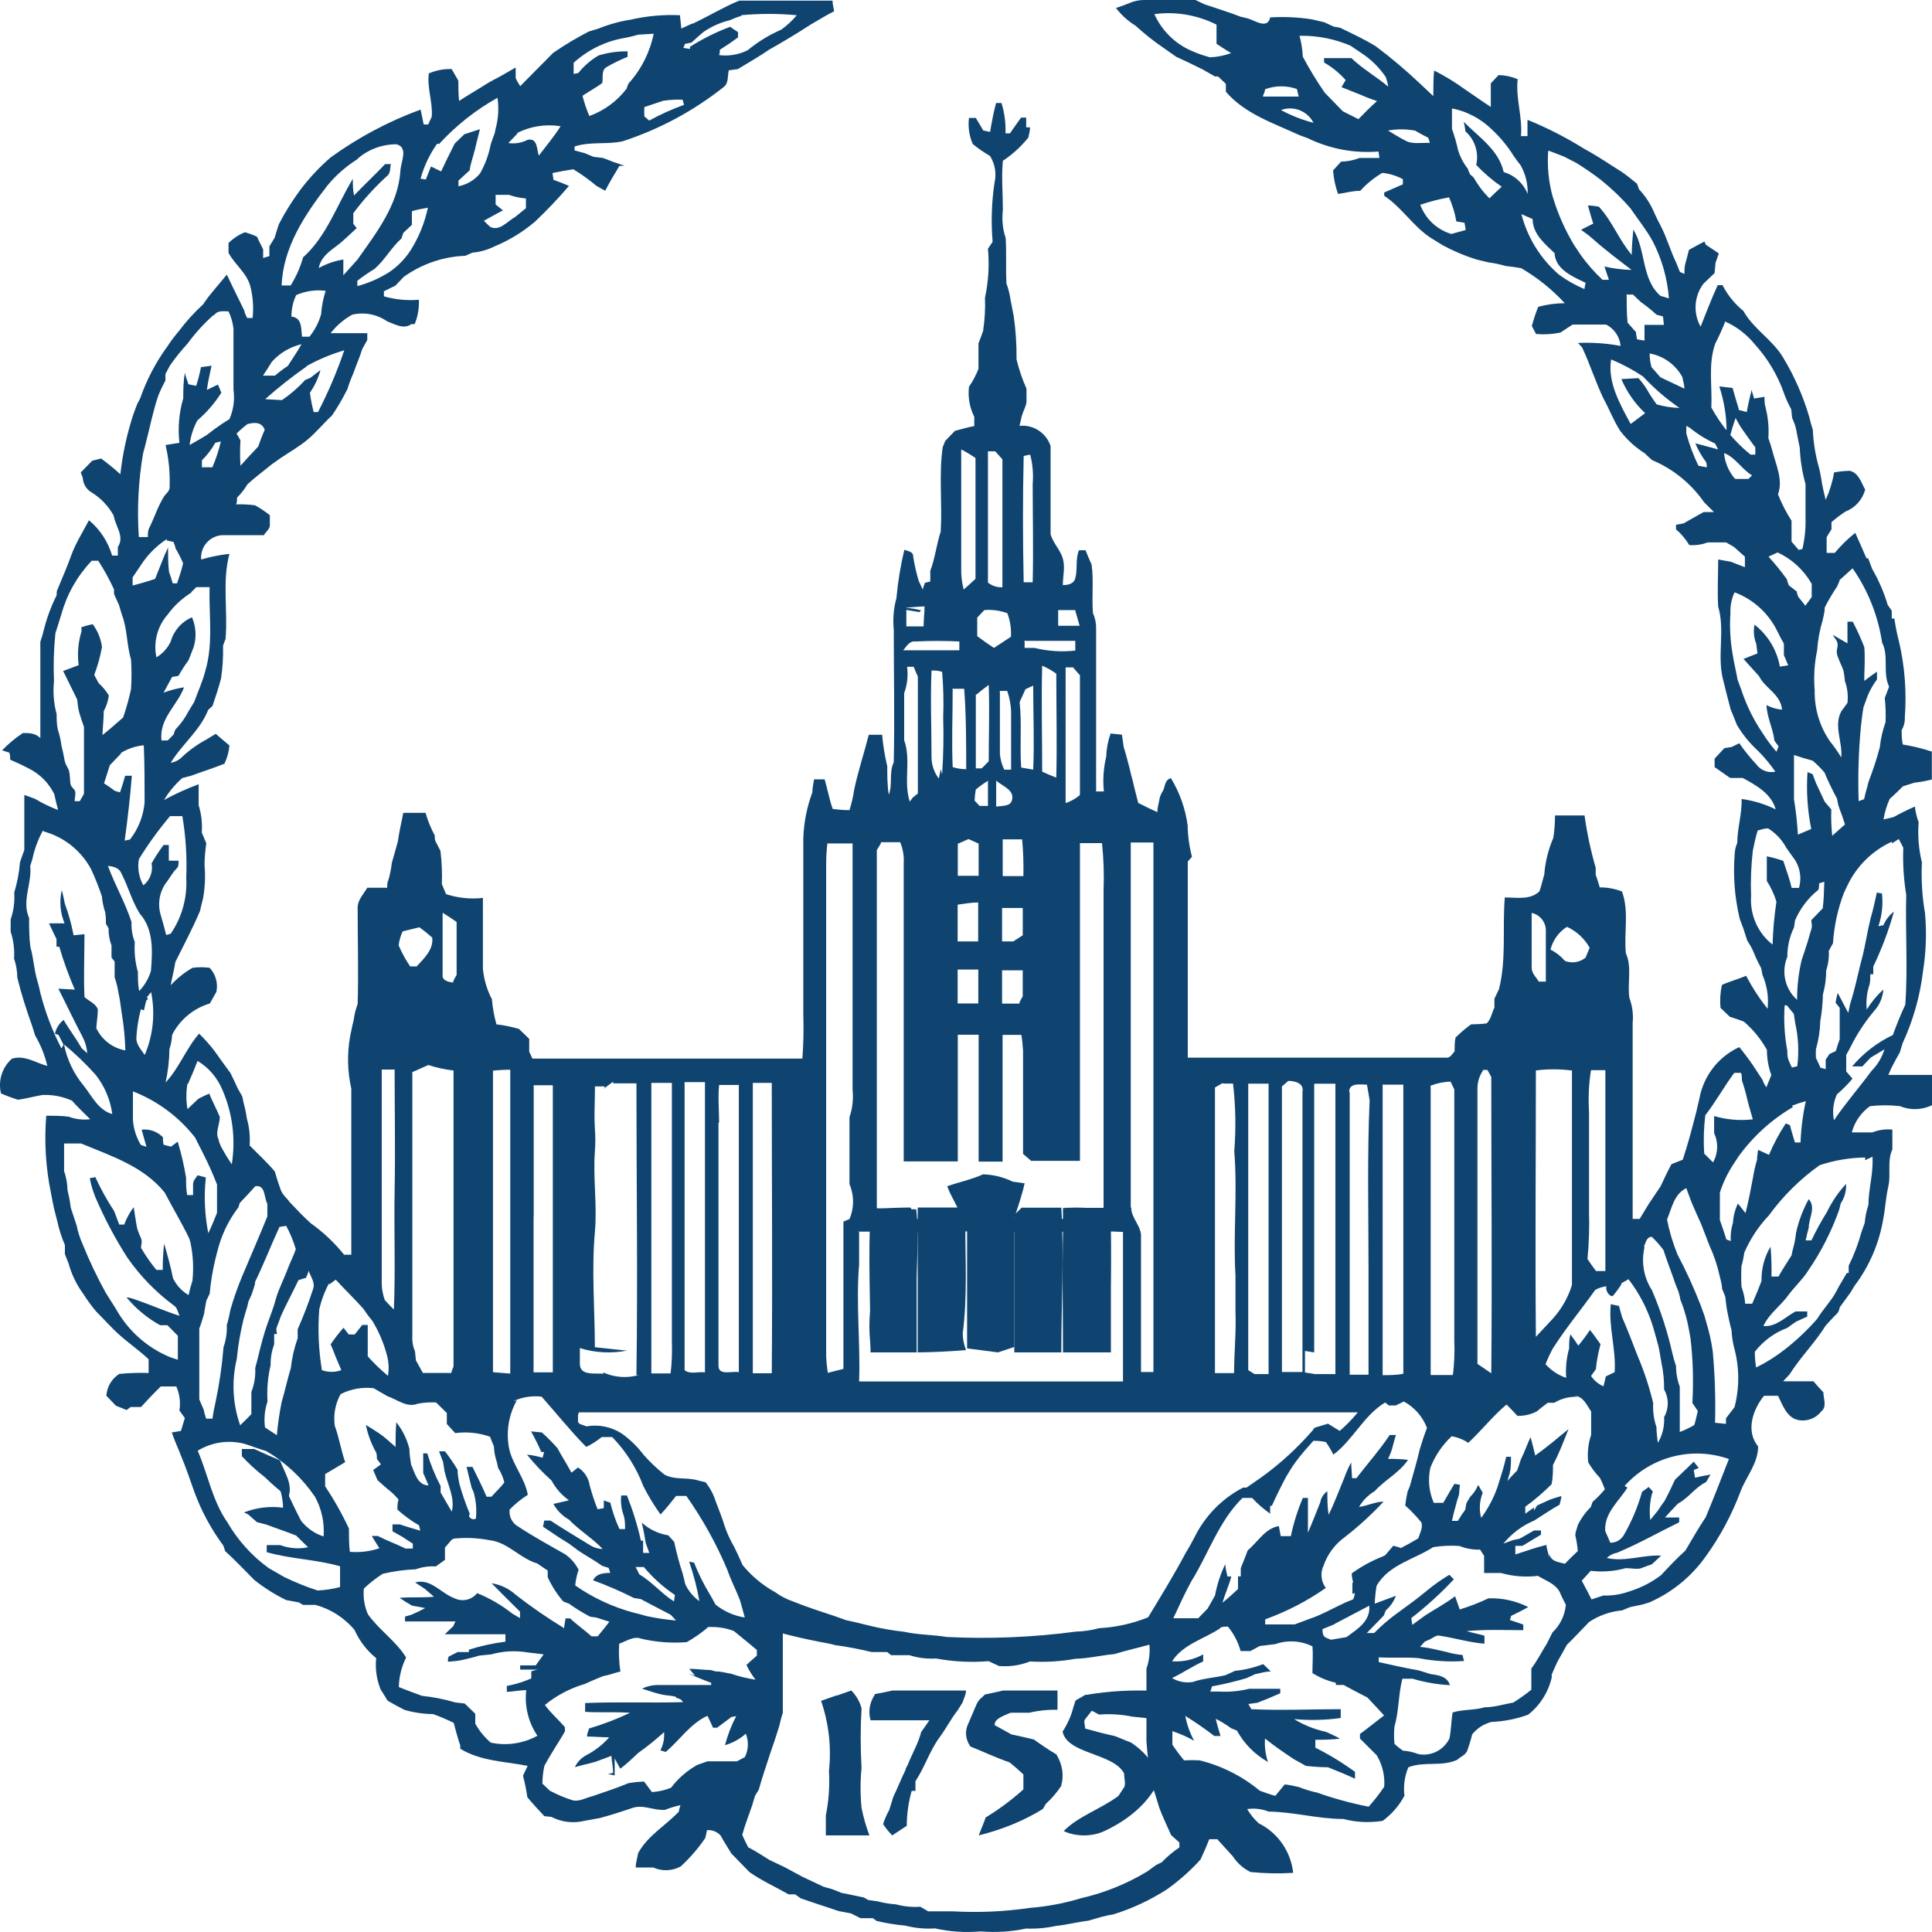 <?xml version="1.0" encoding="UTF-8"?> <svg xmlns="http://www.w3.org/2000/svg" viewBox="0 0 58 58" fill="none"><path d="M20.795 0.711C21.261 0.494 21.728 0.207 22.194 0.018C23.127 0.018 24.06 0.018 24.993 0.018C24.993 0.127 25.026 0.23 25.04 0.339C24.793 0.461 24.574 0.603 24.326 0.744C23.921 1.008 23.505 1.258 23.085 1.494C22.787 1.701 22.465 1.88 22.152 2.074L21.877 2.111C21.84 2.281 21.877 2.498 21.728 2.611C20.819 3.332 19.79 3.884 18.691 4.242C18.224 4.346 17.72 4.242 17.249 4.398C17.249 4.426 17.249 4.488 17.249 4.516L17.548 4.596L17.823 4.709L18.103 4.742C18.313 4.827 18.532 4.907 18.751 4.978H18.597C18.448 5.223 18.299 5.473 18.168 5.727L17.907 5.581C17.688 5.397 17.456 5.23 17.212 5.081C17.002 5.114 16.792 5.152 16.587 5.194L16.615 5.397C16.778 5.454 16.937 5.52 17.081 5.581C16.762 5.954 16.424 6.309 16.069 6.647C15.703 6.96 15.291 7.213 14.847 7.396C14.638 7.501 14.412 7.565 14.18 7.585L13.97 7.679C13.306 7.703 12.664 7.923 12.122 8.311L11.87 8.575L11.525 8.745C11.525 8.782 11.525 8.858 11.525 8.896C11.866 8.994 12.222 9.029 12.575 8.999C12.587 9.249 12.544 9.499 12.449 9.73H12.351C12.113 9.9 11.852 9.73 11.619 9.645C11.313 9.433 10.934 9.362 10.574 9.447C10.322 9.586 10.101 9.775 9.925 10.003H11.026V10.206L10.872 10.484C10.797 10.734 10.695 10.956 10.606 11.21C10.538 11.364 10.479 11.521 10.429 11.682C10.292 11.958 10.136 12.224 9.962 12.479C9.71 12.709 9.496 12.978 9.23 13.2C8.964 13.421 8.689 13.572 8.418 13.756L8.157 13.94C7.914 14.143 7.658 14.326 7.429 14.539C7.342 14.685 7.237 14.82 7.117 14.939C7.117 14.991 7.117 15.09 7.088 15.142C7.279 15.135 7.469 15.145 7.658 15.17C7.814 15.256 7.962 15.356 8.101 15.467C8.101 15.566 8.101 15.67 8.101 15.774C8.101 15.878 7.98 15.967 7.923 16.066C7.518 16.066 7.112 16.066 6.706 16.066C6.337 16.065 6.038 16.366 6.036 16.738C6.036 16.758 6.037 16.777 6.039 16.797C6.316 16.715 6.6 16.658 6.888 16.627C6.664 17.457 6.846 18.334 6.771 19.182L6.696 19.381C6.704 19.712 6.684 20.043 6.636 20.37C6.561 20.649 6.472 20.922 6.379 21.195L6.249 21.313C6.006 21.931 5.46 22.346 5.124 22.902C5.231 22.882 5.332 22.837 5.418 22.77C5.65 22.544 5.913 22.352 6.197 22.2L6.477 22.03C6.613 22.148 6.748 22.265 6.888 22.379C6.871 22.569 6.821 22.754 6.739 22.926C6.417 23.058 6.081 23.161 5.75 23.284L5.47 23.359C5.256 23.549 5.072 23.77 4.924 24.015C5.26 23.834 5.607 23.677 5.964 23.543C5.964 23.756 5.964 23.963 5.964 24.175C6.047 24.44 6.078 24.719 6.057 24.995C6.104 25.099 6.146 25.207 6.193 25.316C6.16 25.536 6.142 25.758 6.141 25.981C6.17 26.313 6.154 26.648 6.095 26.976C6.062 27.093 6.034 27.216 6.006 27.343C5.787 27.866 5.516 28.371 5.264 28.88C5.227 29.116 5.166 29.352 5.124 29.578C5.315 29.372 5.535 29.195 5.778 29.055C5.949 29.031 6.124 29.031 6.295 29.055C6.475 29.247 6.55 29.517 6.496 29.776L6.3 30.125C5.81 30.27 5.401 30.61 5.166 31.068C5.161 31.212 5.134 31.355 5.087 31.492C5.083 31.83 5.044 32.167 4.971 32.496C5.381 32.062 5.586 31.478 5.978 31.03C6.146 31.2 6.309 31.374 6.445 31.558C6.58 31.742 6.622 31.812 6.715 31.935L6.916 32.209C6.991 32.359 7.065 32.517 7.14 32.68L7.275 32.92L7.312 33.104C7.355 33.259 7.388 33.417 7.41 33.576C7.485 33.839 7.514 34.114 7.494 34.387C7.746 34.646 8.017 34.891 8.25 35.169C8.301 35.349 8.357 35.528 8.423 35.707C8.488 35.886 8.605 35.956 8.693 36.084C8.903 36.306 9.104 36.522 9.332 36.725C9.707 36.992 10.042 37.309 10.331 37.668H10.546C10.546 36.008 10.546 34.368 10.546 32.68C10.431 32.171 10.418 31.643 10.508 31.129C10.546 30.959 10.574 30.785 10.62 30.615C10.639 30.453 10.678 30.295 10.737 30.144C10.765 29.201 10.737 28.211 10.737 27.244C10.737 27.014 10.919 26.839 11.026 26.65H11.623C11.623 26.594 11.623 26.485 11.656 26.433C11.708 26.259 11.743 26.081 11.763 25.901C11.828 25.689 11.884 25.472 11.945 25.259C11.982 24.972 12.052 24.684 12.108 24.402C12.328 24.402 12.575 24.402 12.775 24.402C12.842 24.637 12.935 24.865 13.051 25.08C13.051 25.128 13.051 25.222 13.079 25.264L13.223 25.543C13.263 25.874 13.277 26.208 13.265 26.542L13.391 26.843C13.748 26.959 14.124 26.998 14.497 26.956C14.497 27.664 14.497 28.371 14.497 29.083C14.527 29.402 14.619 29.713 14.767 29.997C14.789 30.253 14.835 30.505 14.903 30.752C15.131 30.778 15.358 30.824 15.579 30.889L15.887 31.186C15.887 31.313 15.887 31.44 15.887 31.572L15.985 31.779C18.686 31.779 21.387 31.779 24.088 31.779C24.121 31.339 24.13 30.896 24.116 30.455V29.253C24.116 27.89 24.116 26.523 24.116 25.16C24.132 24.691 24.223 24.228 24.387 23.789C24.387 23.657 24.42 23.529 24.438 23.397H24.756C24.844 23.69 24.895 23.996 24.998 24.284C25.165 24.308 25.333 24.321 25.502 24.321C25.565 24.123 25.612 23.92 25.642 23.713C25.759 23.152 25.941 22.615 26.081 22.058H26.482C26.51 22.376 26.561 22.691 26.636 23.001C26.636 23.289 26.636 23.577 26.682 23.859C26.803 23.544 26.682 23.19 26.831 22.884C26.86 21.554 26.831 20.225 26.831 18.9C26.8 18.583 26.826 18.264 26.911 17.957C26.955 17.468 27.035 16.982 27.149 16.505C27.251 16.547 27.419 16.552 27.415 16.708C27.453 16.953 27.508 17.196 27.578 17.434L27.704 17.703C27.704 17.651 27.75 17.547 27.769 17.495L27.928 17.457C27.928 17.377 27.928 17.217 27.928 17.137C28.073 16.755 28.114 16.345 28.241 15.958C28.292 15.114 28.18 14.261 28.301 13.422L28.376 13.238L28.665 12.936C28.857 12.884 29.052 12.828 29.248 12.79C29.248 12.719 29.248 12.582 29.248 12.512C29.108 12.234 29.053 11.921 29.09 11.611C29.204 11.444 29.3 11.263 29.374 11.074C29.374 10.819 29.374 10.565 29.374 10.31C29.425 10.188 29.468 10.06 29.514 9.933C29.563 9.604 29.582 9.271 29.57 8.938C29.674 8.456 29.704 7.959 29.659 7.467L29.799 7.26C29.75 6.67 29.768 6.077 29.855 5.492C29.921 5.214 29.872 4.921 29.72 4.681C29.538 4.576 29.364 4.456 29.202 4.323C29.095 4.077 29.056 3.806 29.09 3.54H29.295L29.519 3.917L29.724 3.96C29.771 3.667 29.827 3.38 29.902 3.092H30.065C30.156 3.386 30.197 3.694 30.186 4.002H30.322C30.424 3.847 30.536 3.7 30.653 3.531H30.807C30.807 3.606 30.807 3.752 30.807 3.823H30.923C30.923 3.922 30.891 4.026 30.872 4.129C30.654 4.4 30.396 4.636 30.107 4.827C30.06 5.299 30.107 5.817 30.107 6.312C30.073 6.593 30.101 6.878 30.191 7.146C30.219 7.618 30.191 8.056 30.214 8.509C30.275 8.675 30.317 8.847 30.34 9.023C30.377 9.183 30.401 9.348 30.433 9.494C30.494 9.922 30.522 10.354 30.517 10.786C30.589 11.089 30.689 11.384 30.816 11.668C30.816 11.795 30.816 11.918 30.816 12.045C30.816 12.172 30.718 12.337 30.676 12.483L30.606 12.785C31.018 12.741 31.406 12.991 31.539 13.388C31.539 14.27 31.539 15.156 31.539 16.038C31.613 16.302 31.833 16.509 31.907 16.769C31.982 17.028 31.907 17.301 31.907 17.565C32.042 17.565 32.229 17.537 32.276 17.372C32.36 17.094 32.276 16.792 32.392 16.519H32.588C32.645 16.66 32.705 16.806 32.77 16.948C32.84 17.419 32.77 17.919 32.812 18.409C32.879 18.557 32.911 18.718 32.906 18.881C32.906 20.507 32.906 22.134 32.906 23.76H33.139C33.103 23.411 33.127 23.059 33.209 22.718C33.217 22.48 33.261 22.245 33.34 22.021L33.68 22.054C33.699 22.176 33.718 22.303 33.736 22.435C33.806 22.643 33.853 22.855 33.913 23.072C33.941 23.194 33.969 23.317 34.007 23.444C34.053 23.666 34.118 23.883 34.17 24.104C34.361 24.203 34.553 24.293 34.744 24.382C34.744 24.25 34.786 24.119 34.809 23.987C34.833 23.855 34.884 23.803 34.926 23.713C34.968 23.624 34.977 23.392 35.154 23.364C35.416 23.796 35.586 24.277 35.654 24.778C35.659 25.097 35.703 25.413 35.784 25.721L35.658 25.863C35.658 27.824 35.658 29.79 35.658 31.751C38.233 31.751 40.79 31.751 43.389 31.751C43.529 31.779 43.589 31.648 43.668 31.562C43.668 31.421 43.668 31.284 43.696 31.148C43.842 31.004 43.998 30.872 44.163 30.752C44.319 30.751 44.474 30.742 44.63 30.723C44.76 30.605 44.783 30.407 44.863 30.252V29.983L45.002 29.691C45.227 28.791 45.1 27.857 45.175 26.942C45.525 26.942 45.936 27.027 46.215 26.759C46.276 26.593 46.309 26.424 46.36 26.254C46.389 25.875 46.481 25.504 46.631 25.155C46.666 24.933 46.684 24.707 46.682 24.481H47.569C47.643 25.012 47.755 25.537 47.904 26.051V26.259C47.947 26.386 47.989 26.513 48.026 26.64C48.254 26.638 48.48 26.68 48.693 26.763C48.912 27.357 48.749 27.998 48.809 28.616C49.001 29.035 48.847 29.516 48.917 29.964C49.005 30.2 49.038 30.453 49.014 30.704C49.014 32.666 49.014 34.627 49.014 36.593H49.224L49.481 36.168L49.663 35.895L49.85 35.617C49.957 35.391 50.069 35.145 50.181 34.947L50.517 34.816C50.675 34.344 50.797 33.873 50.928 33.364C50.956 33.236 50.983 33.114 51.016 32.986C51.139 32.301 51.587 31.721 52.215 31.435C52.407 31.668 52.585 31.912 52.747 32.166L52.924 32.439C52.924 32.491 52.999 32.59 53.027 32.642C53.074 32.52 53.125 32.397 53.176 32.274C53.088 32.033 53.044 31.777 53.045 31.52C52.867 31.198 52.633 30.911 52.355 30.672C52.215 30.615 52.071 30.568 51.931 30.525L51.651 30.256C51.629 30.026 51.643 29.794 51.693 29.568C51.931 29.46 52.182 29.394 52.42 29.295C52.604 29.645 52.819 29.976 53.064 30.285C53.103 29.934 53.048 29.579 52.906 29.257C52.906 29.21 52.877 29.116 52.873 29.069C52.794 28.922 52.719 28.771 52.649 28.597C52.579 28.422 52.523 28.357 52.453 28.234L52.337 27.875C52.299 27.777 52.262 27.682 52.229 27.588C52.072 26.934 52.022 26.259 52.08 25.589C52.089 25.491 52.114 25.396 52.154 25.306C52.154 24.863 52.299 24.434 52.285 23.986C52.64 24.034 52.985 24.139 53.307 24.298C53.181 23.826 52.71 23.567 52.318 23.355H51.94L51.474 23.029C51.474 22.963 51.474 22.841 51.474 22.775L51.767 22.459L51.982 22.426L52.215 22.313C52.372 22.539 52.545 22.753 52.733 22.954C52.864 23.13 53.084 23.212 53.297 23.166C53.146 22.947 52.976 22.742 52.789 22.553C52.537 22.324 52.32 22.059 52.145 21.766C52.08 21.606 52.019 21.445 51.954 21.294C51.874 20.988 51.795 20.681 51.721 20.375C51.548 19.668 51.79 18.909 51.581 18.211C51.553 17.74 51.581 17.268 51.581 16.797L51.958 16.863L52.383 17.028C52.383 16.924 52.383 16.816 52.383 16.712L52.056 16.42L51.819 16.283C51.636 16.283 51.45 16.283 51.268 16.283C51.091 16.35 50.901 16.377 50.713 16.363C50.607 16.186 50.473 16.026 50.316 15.892C50.316 15.854 50.316 15.788 50.316 15.755L50.54 15.713L51.142 15.373H51.455L51.161 15.081C50.77 14.517 50.227 14.077 49.598 13.813C49.523 13.747 49.449 13.681 49.379 13.61C49.093 13.43 48.842 13.2 48.637 12.931C48.436 12.62 48.31 12.276 48.133 11.955C47.895 11.456 47.732 10.932 47.498 10.432L47.373 10.296C47.801 10.276 48.23 10.306 48.651 10.385C48.626 10.11 48.462 9.867 48.217 9.744C47.881 9.744 47.545 9.744 47.209 9.744L46.845 9.984C46.604 10.034 46.358 10.048 46.113 10.027L45.987 9.787C46.039 9.591 46.103 9.399 46.178 9.211C46.438 9.14 46.706 9.103 46.976 9.103C46.595 8.689 46.154 8.335 45.67 8.052C45.52 8.023 45.367 8.004 45.203 7.986C45.034 7.936 44.861 7.9 44.685 7.877L44.317 7.788C43.967 7.678 43.627 7.534 43.305 7.359L42.955 7.142C42.423 6.798 42.087 6.227 41.555 5.878C41.555 5.878 41.555 5.803 41.555 5.779L42.115 5.534C42.115 5.497 42.115 5.417 42.115 5.379C41.924 5.276 41.715 5.212 41.499 5.19C41.252 5.334 41.029 5.515 40.837 5.728C40.664 5.728 40.492 5.765 40.324 5.798L40.169 5.822C40.087 5.594 40.037 5.356 40.02 5.115L40.263 4.851C40.451 4.848 40.638 4.812 40.813 4.742C41.014 4.742 41.21 4.742 41.41 4.742C41.41 4.695 41.387 4.596 41.383 4.549C40.656 4.608 39.926 4.472 39.269 4.153L39.003 4.054C38.233 3.696 37.375 3.422 36.801 2.753C36.801 2.696 36.801 2.579 36.801 2.517L36.568 2.296H36.475L36.111 2.088C35.849 1.956 35.584 1.829 35.313 1.706L34.944 1.447C34.642 1.242 34.355 1.015 34.086 0.768C33.861 0.63 33.663 0.451 33.503 0.24C33.633 0.198 33.76 0.151 33.89 0.099C34.036 0.032 34.196 -0.002 34.357 0H35.887L36.167 0.132L36.442 0.222L36.96 0.396L37.24 0.5L37.436 0.547C37.655 0.599 38.051 0.901 38.131 0.523C38.548 0.497 38.968 0.516 39.381 0.58L39.759 0.669L40.043 0.801L40.225 0.83C40.584 1.004 40.949 1.174 41.298 1.386C41.763 1.734 42.206 2.109 42.628 2.508L43.029 2.885C43.029 2.631 43.029 2.371 43.053 2.117C43.378 2.281 43.69 2.472 43.986 2.687C44.242 2.861 44.494 3.041 44.755 3.21C44.755 2.975 44.755 2.739 44.755 2.503L44.989 2.253C45.186 2.259 45.38 2.3 45.562 2.376C45.497 2.956 45.712 3.507 45.66 4.087H45.856V3.597C46.446 3.836 47.014 4.127 47.554 4.464C47.843 4.62 48.123 4.799 48.399 4.978L48.702 5.171C48.856 5.28 49.001 5.398 49.145 5.516L49.206 5.685C49.405 5.895 49.563 6.142 49.672 6.411C49.728 6.534 49.789 6.657 49.855 6.779C50.041 7.138 50.148 7.534 50.321 7.887L50.433 8.165L50.568 8.222C50.568 8.109 50.568 8 50.601 7.892C50.633 7.784 50.671 7.633 50.703 7.501C50.858 7.416 51.011 7.331 51.17 7.251L51.208 7.345C51.343 7.43 51.468 7.52 51.599 7.609L51.501 7.892L51.473 8.198L51.137 8.519C50.858 8.893 50.825 9.399 51.053 9.806C51.221 9.386 51.38 8.967 51.567 8.561H51.711C51.865 8.86 52.078 9.123 52.337 9.334C52.645 9.886 53.223 10.202 53.54 10.749C53.873 11.302 54.133 11.896 54.315 12.517C54.344 12.647 54.38 12.776 54.422 12.903C54.44 13.296 54.504 13.685 54.613 14.063C54.655 14.218 54.674 14.379 54.702 14.534C54.73 14.69 54.767 14.841 54.809 15.006C54.928 14.743 55.013 14.466 55.061 14.181C55.215 14.154 55.371 14.138 55.528 14.134C55.798 14.19 55.877 14.492 55.994 14.699C55.913 15 55.694 15.244 55.406 15.355C55.258 15.452 55.116 15.559 54.982 15.675V15.892C54.93 15.968 54.884 16.048 54.837 16.128V16.599H55.08C55.265 16.378 55.471 16.176 55.696 15.996C55.807 16.25 55.924 16.5 56.032 16.76H56.083C56.12 16.863 56.162 16.972 56.204 17.08C56.401 17.42 56.558 17.783 56.67 18.16L56.792 18.334C56.792 18.396 56.792 18.514 56.792 18.57H56.871C56.904 18.805 56.95 19.038 57.011 19.268C57.183 20.009 57.241 20.772 57.184 21.531C57.191 21.666 57.158 21.801 57.09 21.917C57.09 22.063 57.09 22.21 57.123 22.351C57.419 22.398 57.711 22.469 57.995 22.563C57.995 22.841 57.995 23.119 57.995 23.402C57.824 23.445 57.649 23.477 57.473 23.497L57.128 23.605C56.997 23.737 56.867 23.864 56.731 23.982C56.642 24.178 56.579 24.386 56.545 24.6L56.848 24.529C57.058 24.411 57.273 24.307 57.487 24.213C57.505 24.374 57.542 24.532 57.599 24.684C57.568 25.09 57.601 25.497 57.697 25.891C57.672 26.399 57.703 26.909 57.79 27.41C57.843 27.993 57.822 28.58 57.73 29.159C57.641 29.907 57.434 30.635 57.118 31.317L57.035 31.591C56.965 31.713 56.899 31.836 56.834 31.959C56.768 32.081 56.736 32.166 56.689 32.27H58C58 32.577 58 32.878 58 33.18C57.698 33.325 57.349 33.336 57.039 33.208C56.74 33.173 56.438 33.173 56.139 33.208C55.871 33.398 55.678 33.677 55.593 33.995C55.798 33.995 56.003 33.995 56.209 33.995C56.4 33.92 56.606 33.891 56.81 33.911C56.81 34.109 56.81 34.307 56.81 34.505C56.647 34.858 56.773 35.254 56.689 35.617C56.605 35.98 56.601 36.277 56.535 36.602C56.413 37.325 56.12 38.008 55.681 38.592L55.551 38.804L55.229 39.248C55.229 39.285 55.196 39.361 55.182 39.398C55.056 39.526 54.931 39.657 54.809 39.794C54.487 40.313 54.053 40.737 53.727 41.256L53.531 41.468C53.842 41.468 54.145 41.468 54.441 41.468C54.538 41.581 54.636 41.69 54.739 41.798C54.739 41.987 54.856 42.232 54.674 42.373C54.508 42.587 54.236 42.685 53.974 42.628C53.629 42.552 53.508 42.156 53.377 41.902H52.957C52.617 42.321 52.402 42.962 52.78 43.425C52.78 43.929 52.425 44.325 52.252 44.773C51.993 45.468 51.642 46.125 51.208 46.724C50.778 47.332 50.192 47.809 49.514 48.106L49.313 48.167L48.931 48.248L48.693 48.346C48.34 48.377 48 48.497 47.704 48.695C47.48 48.922 47.261 49.167 47.042 49.374C46.962 49.516 46.888 49.657 46.804 49.798C46.72 49.94 46.659 50.105 46.584 50.27V50.359C46.482 50.803 46.231 51.197 45.875 51.477C45.52 51.606 45.147 51.679 44.77 51.694C44.545 51.754 44.344 51.884 44.196 52.066C44.158 52.226 44.108 52.382 44.056 52.537C44.005 52.693 43.846 52.731 43.748 52.83C43.282 53.047 42.755 52.867 42.279 53.056C42.167 53.325 42.127 53.62 42.162 53.909C42.003 54.207 41.78 54.465 41.509 54.663C41.116 54.727 40.714 54.708 40.328 54.607C39.573 54.607 38.84 54.395 38.084 54.385C37.88 54.304 37.658 54.278 37.441 54.31C37.535 54.47 37.653 54.615 37.791 54.739C38.363 55.023 38.752 55.583 38.822 56.224C38.395 56.251 37.968 56.243 37.543 56.2C37.327 56.095 37.143 55.932 37.011 55.729C36.858 55.559 36.699 55.389 36.545 55.215H36.303C36.223 55.422 36.135 55.625 36.041 55.823C35.735 56.162 35.392 56.466 35.02 56.728C34.526 57.044 33.992 57.294 33.434 57.468C33.303 57.49 33.172 57.519 33.041 57.553L32.673 57.661C32.346 57.699 32.029 57.784 31.703 57.817C31.407 57.882 31.105 57.908 30.802 57.897C30.353 57.992 29.893 58.02 29.436 57.982C28.978 58.023 28.517 57.993 28.069 57.892C27.767 57.912 27.465 57.883 27.173 57.808C26.882 57.782 26.593 57.735 26.31 57.666L26.207 57.586H25.834L25.554 57.445C25.433 57.421 25.311 57.393 25.186 57.374C24.808 57.247 24.421 57.124 24.043 56.992L23.87 56.87H23.674C23.287 56.648 22.876 56.465 22.503 56.205L21.957 55.644C21.85 55.465 21.733 55.291 21.635 55.107C21.531 54.991 21.38 54.93 21.225 54.942L21.173 55.178C20.961 55.489 20.714 55.776 20.436 56.031C20.181 56.171 19.876 56.183 19.611 56.064C19.433 56.064 19.261 56.064 19.084 56.064C19.084 55.917 19.135 55.772 19.158 55.63C19.448 55.102 19.979 54.81 20.381 54.385C20.381 54.338 20.413 54.239 20.427 54.192C20.269 54.227 20.112 54.274 19.961 54.334C19.63 54.357 19.308 54.164 18.981 54.277C18.655 54.39 18.337 54.489 18.011 54.578L17.544 54.663C17.211 54.745 16.86 54.703 16.555 54.545L16.341 54.522C16.168 54.338 15.995 54.15 15.832 53.956C15.8 53.737 15.757 53.52 15.701 53.306L15.841 53.013C15.16 52.877 14.442 52.877 13.817 52.499V52.395C13.77 52.268 13.733 52.132 13.695 52C13.658 51.868 13.644 51.811 13.621 51.721C13.419 51.622 13.212 51.534 13 51.458C12.708 51.455 12.418 51.412 12.137 51.33C11.969 51.241 11.797 51.151 11.633 51.052C11.568 50.939 11.498 50.831 11.428 50.722C11.307 50.424 11.26 50.1 11.293 49.779C11.012 49.55 10.788 49.258 10.64 48.926C10.334 48.565 9.928 48.305 9.473 48.181H9.1L8.969 48.105L8.591 48.035C8.251 47.87 7.93 47.667 7.634 47.431C7.341 47.139 7.061 46.837 6.753 46.559C6.753 46.521 6.715 46.436 6.701 46.394C6.334 45.899 6.04 45.353 5.829 44.772C5.698 44.404 5.577 44.037 5.423 43.678C5.386 43.579 5.349 43.485 5.306 43.391C5.264 43.297 5.204 43.132 5.157 43.004L5.432 42.957L5.549 42.571L5.386 42.344C5.426 42.1 5.393 41.849 5.293 41.623H4.826C4.621 41.821 4.425 42.029 4.233 42.24H3.921L3.8 42.33C3.692 42.288 3.59 42.24 3.482 42.203L3.193 41.901C3.211 41.633 3.355 41.389 3.58 41.246C3.873 41.218 4.168 41.208 4.462 41.218V40.807C4.191 40.548 3.879 40.336 3.599 40.086C3.319 39.836 3.132 39.614 2.881 39.365C2.739 39.194 2.608 39.014 2.489 38.827C2.293 38.557 2.148 38.254 2.059 37.931C2.022 37.831 1.985 37.737 1.948 37.649V37.375C1.848 37.145 1.772 36.904 1.719 36.659L1.621 36.277C1.588 36.126 1.56 35.966 1.528 35.806C1.372 35.046 1.325 34.268 1.388 33.495C1.612 33.495 1.855 33.495 2.064 33.524C2.27 33.601 2.491 33.627 2.708 33.599C2.522 33.415 2.335 33.241 2.162 33.043C1.881 32.916 1.574 32.858 1.267 32.873C1.024 32.916 0.8 32.977 0.544 33.015C0.369 32.962 0.198 32.899 0.03 32.826C-0.063 32.444 0.063 32.042 0.357 31.784C0.73 31.662 1.071 31.907 1.421 32.001C1.347 31.681 1.224 31.374 1.057 31.091L0.963 30.794C0.795 30.323 0.642 29.851 0.52 29.352C0.518 29.156 0.485 28.962 0.422 28.776C0.44 28.503 0.405 28.23 0.32 27.97C0.32 27.848 0.32 27.725 0.32 27.602C0.409 27.344 0.446 27.07 0.427 26.796C0.517 26.5 0.575 26.195 0.6 25.886C0.642 25.764 0.684 25.641 0.73 25.518C0.73 24.967 0.73 24.415 0.73 23.864L1.052 23.981C1.272 24.114 1.503 24.226 1.743 24.316C1.705 24.161 1.663 24.005 1.631 23.845C1.468 23.508 1.199 23.236 0.866 23.072L0.623 22.949C0.516 22.902 0.413 22.85 0.306 22.808C0.306 22.756 0.306 22.647 0.278 22.595L0.063 22.525C0.252 22.329 0.461 22.155 0.688 22.006C0.866 22.006 1.075 22.006 1.211 22.162C1.211 21.219 1.211 20.229 1.211 19.267C1.257 19.136 1.295 19.002 1.327 18.866C1.416 18.522 1.541 18.189 1.7 17.872C1.7 17.825 1.7 17.735 1.728 17.692C1.864 17.358 2.013 17.028 2.134 16.684C2.255 16.339 2.484 15.972 2.671 15.618C3.002 15.893 3.244 16.263 3.366 16.679H3.538V16.42C3.748 16.113 3.468 15.807 3.412 15.477C3.251 15.187 3.018 14.945 2.736 14.774C2.6 14.69 2.51 14.548 2.489 14.388C2.489 14.322 2.447 14.251 2.423 14.185L2.769 13.831L3.035 13.765C3.236 13.912 3.429 14.069 3.613 14.237C3.682 13.614 3.816 13.001 4.014 12.408C4.047 12.318 4.08 12.228 4.117 12.134L4.21 11.955C4.403 11.4 4.676 10.877 5.022 10.404C5.13 10.239 5.249 10.082 5.376 9.932C5.591 9.646 5.831 9.381 6.095 9.14C6.305 8.82 6.561 8.556 6.809 8.244C6.934 8.508 7.06 8.772 7.191 9.032L7.336 9.329C7.336 9.381 7.396 9.494 7.42 9.546H7.583C7.617 9.23 7.595 8.911 7.517 8.603C7.415 8.197 7.051 7.947 6.86 7.589C6.86 7.518 6.86 7.368 6.86 7.297C7.001 7.156 7.169 7.046 7.354 6.972C7.477 7.007 7.597 7.051 7.713 7.104C7.774 7.231 7.835 7.358 7.9 7.485V7.745L8.087 7.688V7.396L8.245 7.136C8.283 7 8.329 6.868 8.371 6.731C8.564 6.359 8.787 6.005 9.038 5.67C9.301 5.326 9.598 5.01 9.925 4.727C10.756 4.125 11.665 3.642 12.626 3.29C12.659 3.44 12.691 3.587 12.719 3.737H12.855C12.883 3.681 12.934 3.563 12.962 3.502C12.995 3.068 12.817 2.644 12.873 2.205C13.089 2.11 13.324 2.065 13.559 2.073L13.76 2.422C13.76 2.625 13.76 2.828 13.783 3.03C14.002 2.884 14.25 2.743 14.459 2.611C14.61 2.512 14.765 2.422 14.926 2.342C15.113 2.243 15.294 2.13 15.481 2.026C15.481 2.102 15.481 2.248 15.481 2.319C15.481 2.389 15.584 2.521 15.616 2.587C15.948 2.257 16.274 1.918 16.605 1.588C16.948 1.352 17.305 1.138 17.674 0.947L17.954 0.862C18.27 0.734 18.601 0.642 18.938 0.589C19.421 0.479 19.917 0.434 20.412 0.457L20.454 0.857L20.771 0.711M22.264 0.475C22.147 0.508 22.033 0.551 21.924 0.603C21.635 0.671 21.362 0.792 21.117 0.961C20.995 1.065 20.874 1.169 20.762 1.277L20.561 1.319C20.549 1.36 20.533 1.399 20.515 1.437L20.715 1.47V1.404C21.095 1.163 21.498 0.963 21.919 0.805L22.157 0.966V1.121C21.98 1.253 21.798 1.376 21.611 1.494C21.611 1.536 21.611 1.616 21.583 1.654C21.879 1.692 22.179 1.641 22.446 1.508C22.752 1.255 23.091 1.047 23.454 0.89C23.627 0.766 23.783 0.62 23.92 0.457C23.362 0.405 22.799 0.405 22.241 0.457M34.655 0.424C34.873 0.909 35.26 1.297 35.742 1.513C35.929 1.598 36.123 1.667 36.321 1.72C36.539 1.713 36.755 1.67 36.96 1.593C36.81 1.508 36.666 1.409 36.521 1.315C36.521 1.122 36.521 0.928 36.521 0.74C35.944 0.449 35.294 0.339 34.655 0.424ZM18.691 1.15C18.143 1.254 17.635 1.509 17.221 1.885C17.221 1.998 17.221 2.107 17.221 2.22L17.361 2.192C17.531 1.979 17.738 1.8 17.972 1.664C18.254 1.578 18.546 1.537 18.84 1.541C18.84 1.579 18.84 1.664 18.84 1.706C18.618 1.796 18.403 1.902 18.196 2.022C18.047 2.121 18.112 2.333 18.08 2.493C17.888 2.635 17.683 2.743 17.487 2.875C17.539 3.083 17.608 3.287 17.692 3.483C18.139 3.323 18.529 3.034 18.817 2.654C18.817 2.621 18.854 2.545 18.868 2.508C19.249 2.088 19.51 1.571 19.624 1.013L19.157 1.041C19.004 1.087 18.848 1.123 18.691 1.15ZM39.013 1.074C39.068 1.279 39.101 1.489 39.111 1.701C39.309 2.074 39.529 2.434 39.768 2.781L40.314 3.342L40.781 3.577C40.962 3.389 41.145 3.205 41.34 3.035C41.177 2.979 41.018 2.922 40.874 2.856L40.272 2.616L40.398 2.404C40.211 2.194 39.992 2.015 39.749 1.876C39.747 1.832 39.747 1.788 39.749 1.744H40.57C40.906 2.069 41.312 2.295 41.671 2.597C41.671 2.503 41.629 2.413 41.606 2.319C41.413 2.032 41.166 1.787 40.878 1.598L40.542 1.371C40.066 1.168 39.552 1.067 39.035 1.074M37.977 2.682C37.977 2.753 37.93 2.828 37.911 2.899H38.989L38.933 2.672C38.631 2.565 38.302 2.565 38 2.672M19.922 3.021L19.344 3.215C19.339 3.307 19.339 3.4 19.344 3.493L19.489 3.62C19.824 3.436 20.174 3.278 20.534 3.148L20.492 2.993C20.308 2.986 20.123 2.995 19.941 3.021M13.12 4.318C12.897 4.635 12.729 4.989 12.626 5.364L12.784 5.388L12.938 4.997L13.242 5.147C13.372 4.865 13.512 4.587 13.652 4.308L13.941 4.03L14.408 3.879C14.352 4.087 14.305 4.294 14.254 4.502C14.217 4.629 14.184 4.756 14.147 4.884C14.109 5.011 14.114 5.053 14.1 5.114L13.764 5.421C13.764 5.463 13.764 5.548 13.764 5.591C14.019 5.543 14.248 5.406 14.413 5.204C14.564 4.936 14.672 4.645 14.73 4.341C14.763 4.242 14.795 4.143 14.833 4.049C14.87 3.955 14.865 3.922 14.875 3.879C14.96 3.573 14.981 3.252 14.935 2.936C14.283 3.3 13.693 3.766 13.186 4.318M38.457 3.304C38.766 3.471 39.093 3.599 39.432 3.686C39.248 3.329 38.831 3.166 38.457 3.304ZM43.589 3.243C43.589 3.45 43.589 3.662 43.589 3.87C43.663 4.076 43.724 4.287 43.771 4.502C43.834 4.709 43.935 4.903 44.07 5.072C44.07 5.115 44.121 5.195 44.135 5.237L44.238 5.327C44.367 5.557 44.527 5.768 44.714 5.954C44.835 5.836 44.956 5.718 45.082 5.605C44.804 5.415 44.547 5.195 44.317 4.949C44.402 4.578 44.276 4.19 43.99 3.941C43.99 3.846 43.958 3.752 43.944 3.658C44.41 4.129 44.993 4.502 45.142 5.166C45.469 5.262 45.734 5.503 45.861 5.822C45.871 5.522 45.798 5.225 45.651 4.964C45.577 4.87 45.506 4.775 45.441 4.681C45.26 4.388 45.04 4.122 44.788 3.889C44.442 3.548 44 3.322 43.523 3.243M15.532 4.011L15.262 4.294C15.458 4.323 15.658 4.29 15.836 4.2C16.144 4.125 16.111 4.492 16.176 4.671C16.4 4.379 16.643 4.087 16.83 3.79C16.387 3.719 15.934 3.788 15.533 3.988M41.658 3.912C41.84 4.025 42.022 4.134 42.213 4.233C42.404 4.332 42.679 4.28 42.922 4.29C42.922 4.252 42.885 4.172 42.875 4.134C42.738 4.068 42.608 3.997 42.483 3.922C42.211 3.87 41.931 3.87 41.658 3.922M10.76 4.761C10.407 4.977 10.092 5.251 9.827 5.572C9.15 6.444 8.497 7.429 8.455 8.57H8.726C8.889 8.308 9.015 8.024 9.099 7.726C9.803 7.095 10.107 6.171 10.592 5.369C10.592 5.534 10.592 5.699 10.629 5.869C10.937 5.544 11.264 5.242 11.562 4.926H11.735C11.702 5.049 11.735 5.199 11.614 5.289C11.243 5.626 10.906 5.999 10.606 6.402C10.606 6.482 10.606 6.642 10.606 6.718L10.709 6.849C10.503 7.033 10.312 7.231 10.088 7.396C9.864 7.561 9.622 7.745 9.57 8.047C9.799 7.918 10.049 7.832 10.307 7.792C10.307 7.943 10.307 8.094 10.307 8.264C10.447 8.104 10.592 7.953 10.732 7.792C11.296 6.991 11.945 6.166 12.02 5.143C12.02 4.879 12.281 4.431 11.903 4.332C11.469 4.33 11.05 4.487 10.723 4.775M46.477 4.539C46.446 4.993 46.489 5.449 46.608 5.888C46.64 5.982 46.668 6.076 46.701 6.175C46.844 6.584 47.029 6.978 47.251 7.349L47.433 7.622C47.63 7.905 47.858 8.166 48.109 8.4H48.301C48.259 8.268 48.208 8.132 48.166 8C48.434 8.063 48.707 8.097 48.982 8.103C48.73 7.905 48.473 7.722 48.231 7.519C48.077 7.401 47.932 7.274 47.788 7.146C47.643 7.019 47.568 6.981 47.465 6.897L47.83 6.713C47.773 6.529 47.718 6.35 47.671 6.166C47.781 6.171 47.889 6.184 47.998 6.204C48.399 6.633 48.604 7.208 48.986 7.651C48.986 7.401 49.01 7.146 49.033 6.892C49.42 7.51 49.271 8.382 49.849 8.882L50.102 8.957C50.055 8.352 49.887 7.763 49.607 7.227C49.416 6.883 49.168 6.581 48.949 6.256C48.679 5.945 48.383 5.66 48.062 5.402C47.825 5.22 47.58 5.05 47.325 4.893L46.962 4.705C46.803 4.638 46.639 4.582 46.495 4.525M14.879 5.831C14.879 5.906 14.879 6.057 14.879 6.137L15.099 6.317C14.903 6.416 14.716 6.524 14.525 6.628L14.711 6.807C14.996 6.958 15.229 6.642 15.458 6.519L15.789 6.251C15.789 6.175 15.789 6.029 15.789 5.958C15.616 5.944 15.445 5.907 15.281 5.85H14.884M42.637 6.147C42.794 6.572 43.14 6.896 43.571 7.024L43.999 6.906C43.999 6.849 43.971 6.746 43.967 6.689L43.72 6.647C43.678 6.397 43.604 6.155 43.501 5.925C43.209 5.977 42.922 6.051 42.642 6.147M12.365 6.354V6.75L12.108 6.991L12.052 7.16C11.744 7.434 11.553 7.806 11.241 8.075C11.063 8.183 10.892 8.301 10.727 8.429C10.727 8.471 10.727 8.551 10.727 8.589C11.068 8.498 11.394 8.355 11.693 8.165C11.944 7.992 12.16 7.771 12.327 7.514C12.574 7.123 12.749 6.69 12.845 6.237C12.682 6.265 12.519 6.293 12.379 6.336M45.674 6.43C45.857 7.14 46.253 7.776 46.808 8.25C47.044 8.422 47.299 8.566 47.568 8.679C47.568 8.631 47.592 8.537 47.601 8.49C47.218 8.306 46.696 8.094 46.668 7.599C46.374 7.316 46.015 7.029 46.01 6.576L45.679 6.43M8.894 8.853C8.797 9.056 8.748 9.279 8.749 9.504C9.071 9.537 9.038 9.857 9.066 10.107H9.29C9.452 9.909 9.571 9.68 9.64 9.433C9.657 9.194 9.703 8.959 9.776 8.731C9.476 8.692 9.171 8.736 8.894 8.858M48.833 8.829C48.833 9.117 48.833 9.4 48.861 9.687L49.113 9.97C49.113 10.022 49.136 10.135 49.145 10.187L49.369 10.225C49.369 10.06 49.369 9.904 49.369 9.754H49.952L49.924 9.499L49.728 9.447C49.582 9.31 49.426 9.184 49.262 9.07L49.024 8.844H48.851M6.407 9.461C6.117 9.718 5.856 10.005 5.628 10.319C5.437 10.525 5.261 10.744 5.101 10.975L4.966 11.229V11.422C4.886 11.573 4.812 11.724 4.746 11.894C4.597 12.337 4.508 12.794 4.392 13.242C4.359 13.37 4.331 13.492 4.294 13.615C4.154 14.443 4.111 15.285 4.168 16.123H4.438C4.438 16.061 4.438 15.934 4.471 15.868C4.634 15.548 4.737 15.194 4.938 14.883C5.008 14.798 5.106 14.727 5.092 14.605C5.107 14.186 5.066 13.767 4.97 13.36L5.386 13.294C5.335 12.844 5.375 12.389 5.502 11.955C5.502 11.696 5.502 11.437 5.554 11.182C5.554 11.271 5.633 11.446 5.656 11.536L5.889 11.583C5.949 11.399 5.997 11.212 6.034 11.022L6.351 10.979C6.3 11.224 6.244 11.451 6.211 11.705L6.543 11.545C6.575 11.625 6.613 11.705 6.645 11.79C6.448 12.101 6.206 12.381 5.927 12.62C5.801 12.848 5.722 13.1 5.693 13.36L6.053 13.152L6.202 13.063L6.463 12.865C6.599 12.766 6.739 12.671 6.888 12.582C7.01 12.302 7.052 11.994 7.009 11.691C7.009 11.083 7.009 10.475 7.009 9.866C6.989 9.686 6.939 9.511 6.86 9.348C6.715 9.348 6.533 9.31 6.435 9.456M51.809 9.612C51.715 9.853 51.61 10.089 51.492 10.319C51.273 10.937 51.408 11.597 51.375 12.233C51.673 12.777 52.072 13.258 52.551 13.647H52.696C52.696 13.577 52.696 13.501 52.696 13.431C52.56 13.256 52.439 13.072 52.308 12.893C52.178 12.714 52.061 12.45 51.926 12.233L52.439 12.37C52.477 12.139 52.537 11.898 52.588 11.696C52.588 11.762 52.645 11.898 52.658 11.964L52.971 11.912C52.971 12.021 52.971 12.129 53.004 12.238C53.081 12.536 53.109 12.845 53.087 13.152C53.134 13.28 53.172 13.407 53.209 13.539C53.316 13.958 53.535 14.411 53.377 14.84C53.486 15.117 53.622 15.382 53.783 15.632C53.783 15.844 53.783 16.052 53.783 16.259L53.997 16.509L54.109 16.481C54.182 16.172 54.213 15.855 54.203 15.538C54.203 15.203 54.203 14.868 54.203 14.534C54.103 14.177 54.045 13.81 54.03 13.44C53.992 13.265 53.96 13.096 53.927 12.921C53.895 12.747 53.848 12.667 53.801 12.544L53.773 12.285C53.689 12.134 53.617 11.976 53.559 11.813C53.369 11.269 53.072 10.768 52.686 10.343C52.446 10.046 52.141 9.81 51.795 9.654M8.157 10.866C8.073 11.007 7.984 11.144 7.895 11.276H8.255C8.378 11.171 8.507 11.073 8.642 10.984C8.782 10.767 8.926 10.555 9.052 10.333C8.707 10.414 8.394 10.6 8.157 10.866ZM9.197 11.007C8.766 11.308 8.353 11.634 7.961 11.983L8.465 12.012C8.719 11.839 8.953 11.636 9.16 11.408L9.318 11.342C9.416 11.262 9.519 11.186 9.622 11.111C9.554 11.354 9.447 11.583 9.304 11.79C9.33 11.985 9.368 12.179 9.416 12.37H9.547C9.855 11.773 10.119 11.154 10.335 10.517C9.943 10.631 9.564 10.789 9.206 10.989M49.523 10.611C49.523 10.75 49.542 10.887 49.579 11.022L49.85 11.328L50.568 11.668C50.568 11.578 50.522 11.404 50.503 11.314C50.297 10.943 49.938 10.685 49.523 10.611ZM48.954 12.728L49.388 12.403C49.082 12.116 48.839 11.767 48.674 11.38L49.188 11.352C49.316 11.495 49.428 11.653 49.519 11.823C49.589 11.931 49.658 12.035 49.733 12.139C49.957 12.203 50.187 12.24 50.419 12.247C50.023 11.974 49.657 11.658 49.327 11.304C49.025 11.101 48.703 10.929 48.367 10.79C48.254 11.479 48.637 12.139 48.954 12.728ZM7.434 12.728C7.317 12.816 7.206 12.912 7.102 13.016C7.135 13.068 7.191 13.171 7.219 13.223C7.203 13.476 7.203 13.73 7.219 13.982C7.392 13.789 7.569 13.596 7.751 13.407C7.811 13.238 7.872 13.068 7.947 12.903C7.858 12.667 7.648 12.677 7.443 12.728M50.624 12.775V13.011C50.715 13.346 50.837 13.671 50.988 13.982L51.24 14.029C51.24 13.987 51.24 13.907 51.212 13.864C51.083 13.693 50.976 13.506 50.895 13.308L51.58 13.492L51.487 13.313C51.215 13.19 50.959 13.031 50.727 12.841L50.605 12.775M6.459 13.299C6.352 13.49 6.219 13.665 6.062 13.817V14.029H6.375C6.483 13.779 6.569 13.518 6.631 13.252L6.459 13.294M29.659 13.544C29.659 14.859 29.659 16.174 29.659 17.49C29.782 17.588 29.936 17.638 30.093 17.631C30.093 16.354 30.093 15.071 30.093 13.789L29.878 13.549H29.672M28.856 13.497C28.856 14.685 28.856 15.854 28.856 17.061C28.851 17.275 28.876 17.49 28.931 17.697C29.052 17.594 29.169 17.485 29.285 17.377C29.285 16.167 29.285 14.958 29.285 13.751C29.151 13.657 29.011 13.572 28.866 13.497M30.732 13.676C30.703 14.933 30.703 16.201 30.732 17.48H31.002C31.026 16.495 31.002 15.51 31.002 14.524C31.027 14.232 31.002 13.937 30.928 13.652C30.876 13.652 30.778 13.681 30.727 13.69M51.758 13.605C51.784 13.892 51.9 14.163 52.089 14.378H52.49L52.597 14.27C52.285 14.086 52.103 13.733 51.758 13.601M5.008 16.184C4.696 16.386 4.431 16.653 4.229 16.966L3.981 17.334V17.579C4.21 17.518 4.448 17.452 4.658 17.377C4.788 17.056 4.905 16.731 5.045 16.434C5.045 16.679 5.045 16.905 5.073 17.164C5.115 17.277 5.152 17.395 5.185 17.513H5.316C5.381 17.315 5.451 17.117 5.497 16.91C5.432 16.755 5.356 16.605 5.269 16.462C5.269 16.415 5.222 16.316 5.208 16.269L5.008 16.226M53.106 16.726C53.299 16.939 53.48 17.162 53.647 17.395C53.647 17.438 53.689 17.523 53.699 17.57L53.941 17.759C53.941 17.796 53.969 17.876 53.983 17.914L54.198 18.183L54.389 17.924C54.389 17.792 54.389 17.66 54.389 17.528C54.153 17.114 53.796 16.785 53.367 16.585L53.097 16.707M2.745 16.844C2.32 17.291 2.011 17.836 1.845 18.433L1.663 19.013C1.614 19.49 1.6 19.971 1.621 20.45C1.586 20.781 1.613 21.115 1.7 21.436C1.7 21.586 1.7 21.737 1.737 21.907C1.788 22.06 1.824 22.218 1.844 22.379C1.882 22.525 1.91 22.671 1.938 22.817C1.966 22.963 2.017 23.006 2.059 23.105C2.101 23.204 2.096 23.364 2.11 23.496C2.124 23.628 2.194 23.647 2.241 23.722C2.288 23.798 2.241 23.944 2.241 24.052H2.395L2.521 23.83C2.521 23.161 2.521 22.491 2.521 21.822C2.474 21.695 2.432 21.563 2.39 21.431C2.348 21.299 2.334 21.143 2.316 20.997L1.896 20.144L2.362 19.969C2.317 19.629 2.346 19.284 2.446 18.956V18.829C2.556 18.792 2.668 18.762 2.782 18.739C2.933 18.938 3.029 19.174 3.062 19.423C3.01 19.709 2.932 19.99 2.829 20.262L2.964 20.512C3.083 20.618 3.185 20.742 3.267 20.879C3.246 21.045 3.194 21.205 3.114 21.351C3.114 21.591 3.085 21.822 3.076 22.067L3.296 21.888L3.697 21.539C3.792 21.26 3.872 20.975 3.934 20.686C3.953 20.391 3.953 20.095 3.934 19.8C3.799 19.357 3.827 18.88 3.655 18.442L3.571 18.159C3.529 18.06 3.482 17.966 3.44 17.872C3.398 17.777 3.44 17.73 3.417 17.683C3.282 17.389 3.126 17.105 2.95 16.834H2.745M55.224 17.438L55.154 17.603C55.017 17.806 54.892 18.017 54.781 18.235C54.781 18.367 54.744 18.499 54.715 18.631C54.626 18.922 54.572 19.222 54.552 19.526C54.469 19.916 54.444 20.317 54.478 20.715C54.465 21.269 54.628 21.812 54.944 22.266C55.066 22.412 55.168 22.567 55.276 22.737C55.318 22.266 55.042 21.794 55.276 21.356L55.462 21.101C55.488 20.878 55.461 20.652 55.383 20.441C55.383 20.352 55.36 20.267 55.35 20.177C55.341 20.088 55.229 19.88 55.168 19.706C55.108 19.531 55.168 19.47 55.168 19.352C55.168 19.234 55.071 19.159 55.024 19.06L55.462 19.314C55.462 19.097 55.462 18.881 55.462 18.664H55.621C55.75 18.91 55.865 19.163 55.966 19.423C55.999 19.762 55.966 20.101 55.966 20.441C56.092 20.347 56.218 20.252 56.349 20.163C56.349 20.219 56.349 20.342 56.349 20.398C56.202 20.592 56.089 20.808 56.013 21.04L55.943 21.233C55.91 21.417 55.891 21.605 55.868 21.789C55.796 22.541 55.772 23.297 55.798 24.052L55.962 23.991C55.989 23.859 56.023 23.728 56.064 23.6C56.064 23.552 56.102 23.463 56.115 23.416C56.239 23.095 56.344 22.768 56.433 22.435C56.46 22.178 56.518 21.924 56.605 21.681C56.616 21.439 56.608 21.196 56.582 20.955L56.712 20.615C56.512 20.196 56.712 19.701 56.502 19.291C56.382 18.488 56.079 17.724 55.616 17.061L55.22 17.419M5.75 17.787C5.472 17.958 5.229 18.182 5.036 18.447C4.726 18.797 4.6 19.274 4.695 19.734C4.881 19.623 5.03 19.459 5.124 19.262C5.216 18.933 5.451 18.664 5.764 18.532C5.885 18.813 5.904 19.129 5.815 19.423L5.661 19.819C5.554 19.965 5.451 20.12 5.358 20.29L5.166 20.323L4.91 20.795C5.109 20.719 5.315 20.665 5.526 20.634C5.325 21.176 4.77 21.577 4.849 22.228H5.036L5.218 22.044C5.218 22.006 5.251 21.935 5.265 21.902C5.423 21.739 5.557 21.553 5.661 21.351C5.713 21.261 5.773 21.167 5.829 21.077C5.936 20.771 6.081 20.474 6.165 20.134C6.408 19.319 6.268 18.461 6.291 17.626H5.894L5.741 17.777M52.075 17.777C51.983 17.973 51.94 18.188 51.949 18.405C51.921 18.825 51.944 19.248 52.019 19.663C52.056 19.913 52.117 20.135 52.164 20.408C52.201 20.502 52.234 20.597 52.271 20.696C52.405 21.105 52.588 21.496 52.817 21.86L53.003 22.143C53.103 22.291 53.212 22.433 53.33 22.567L53.395 22.407L53.27 22.237C53.227 21.869 53.045 21.539 53.032 21.167C53.176 21.245 53.335 21.291 53.498 21.304C53.452 20.832 52.994 20.672 52.808 20.299C52.658 20.13 52.5 19.96 52.341 19.781L52.761 19.616L52.724 19.328C52.651 19.146 52.633 18.946 52.672 18.753C53.072 19.063 53.343 19.511 53.433 20.012L53.684 19.974C53.642 19.87 53.596 19.767 53.554 19.668V19.324C53.48 19.196 53.414 19.069 53.353 18.942C53.086 18.4 52.624 17.984 52.061 17.777M27.219 18.249C27.365 18.261 27.511 18.286 27.652 18.324L27.601 18.376L27.209 18.31V18.805H27.727C27.727 18.607 27.755 18.404 27.755 18.206C27.573 18.206 27.396 18.235 27.219 18.239M29.551 18.315L29.337 18.541C29.337 18.725 29.337 18.913 29.337 19.097C29.498 19.22 29.666 19.338 29.84 19.451L30.349 19.116C30.363 18.875 30.326 18.635 30.242 18.409C30.021 18.328 29.785 18.296 29.551 18.315ZM31.767 18.315V18.786C31.982 18.786 32.197 18.786 32.411 18.786C32.369 18.631 32.323 18.475 32.276 18.315C32.108 18.315 31.935 18.315 31.767 18.315ZM27.102 19.522C27.666 19.522 28.231 19.522 28.8 19.522C28.8 19.432 28.8 19.347 28.8 19.258C28.362 19.236 27.923 19.236 27.485 19.258C27.293 19.229 27.205 19.428 27.093 19.545M30.76 19.258C30.76 19.305 30.76 19.404 30.76 19.451H31.058C31.458 19.549 31.872 19.576 32.281 19.531C32.281 19.432 32.281 19.333 32.281 19.239C31.767 19.239 31.254 19.239 30.741 19.239M27.228 19.993C27.269 20.268 27.24 20.548 27.144 20.809C27.144 21.28 27.144 21.752 27.144 22.223C27.359 22.812 27.116 23.468 27.312 24.066L27.401 23.944L27.555 23.821C27.555 22.652 27.555 21.464 27.555 20.314C27.513 20.215 27.466 20.116 27.429 20.017H27.228M31.287 19.984C31.259 21.045 31.287 22.105 31.287 23.166C31.427 23.232 31.567 23.289 31.711 23.345C31.735 22.303 31.711 21.266 31.711 20.224C31.578 20.129 31.436 20.049 31.287 19.984ZM31.991 20.031C31.991 21.389 31.991 22.751 31.991 24.109C32.148 24.057 32.294 23.975 32.42 23.868C32.42 22.671 32.42 21.473 32.42 20.271C32.35 20.196 32.281 20.116 32.215 20.036H31.996M27.965 20.13C27.928 20.997 27.965 21.87 27.965 22.737C27.968 22.968 28.044 23.191 28.184 23.373L28.241 23.091L28.283 23.241C28.322 22.677 28.332 22.11 28.315 21.544C28.332 21.085 28.322 20.625 28.283 20.168C28.186 20.139 28.085 20.126 27.984 20.13M30.783 20.696L30.61 21.077C30.68 21.728 30.61 22.388 30.657 23.043L31.017 23.105C31.054 22.266 31.017 21.422 31.017 20.583L30.774 20.696M28.6 20.696C28.6 21.474 28.567 22.251 28.6 23.029C28.731 23.071 28.868 23.092 29.006 23.091C29.006 22.284 29.006 21.478 28.945 20.677H28.585M29.295 20.846C29.295 21.587 29.295 22.327 29.295 23.067H29.472L29.682 22.855C29.682 22.091 29.71 21.327 29.682 20.563C29.556 20.653 29.43 20.752 29.314 20.851M30.018 20.748C30.018 21.379 30.018 22.011 30.018 22.633C30.031 22.797 30.076 22.958 30.148 23.105H30.354C30.354 22.52 30.354 21.936 30.354 21.356C30.346 21.147 30.306 20.94 30.237 20.743H29.957M3.627 22.629L3.296 22.973C3.239 23.152 3.184 23.336 3.123 23.515C3.23 23.586 3.342 23.661 3.445 23.741L3.603 23.788C3.659 23.623 3.711 23.458 3.757 23.288H3.958C3.907 23.939 3.832 24.59 3.743 25.235L3.902 25.203C4.155 24.881 4.308 24.49 4.341 24.081C4.341 23.515 4.341 22.944 4.317 22.374C4.076 22.397 3.843 22.474 3.636 22.6M53.857 22.643C53.857 23.091 53.857 23.543 53.857 23.996C53.915 24.347 53.954 24.701 53.974 25.056L54.375 24.887C54.261 24.326 54.223 23.752 54.263 23.18L54.417 23.242C54.45 23.336 54.487 23.43 54.524 23.524C54.608 23.704 54.697 23.888 54.781 24.071L54.977 24.298C54.967 24.562 54.977 24.827 55.005 25.09L55.387 24.75C55.336 24.585 55.28 24.42 55.224 24.279C55.168 24.137 55.172 24.076 55.149 23.977C55.01 23.721 54.884 23.458 54.772 23.19C54.663 23.062 54.544 22.944 54.417 22.836C54.221 22.784 54.03 22.723 53.839 22.661M29.295 23.694C29.276 23.806 29.263 23.92 29.258 24.034L29.407 24.194H29.659C29.659 23.944 29.659 23.689 29.659 23.44C29.535 23.516 29.416 23.601 29.304 23.694M29.906 23.435C29.906 23.699 29.906 23.958 29.906 24.217C30.06 24.184 30.312 24.217 30.372 24.048C30.489 23.722 30.093 23.604 29.906 23.435ZM4.177 25.754C4.118 26.036 4.163 26.329 4.303 26.579C4.503 26.424 4.599 26.169 4.55 25.919C4.659 25.728 4.779 25.544 4.91 25.367H5.068V25.839H5.362C5.362 25.886 5.362 25.985 5.334 26.037L5.213 26.174L5.017 26.461C4.795 26.741 4.722 27.112 4.821 27.456C4.882 27.659 4.938 27.861 4.989 28.069L5.124 28.031C5.462 27.541 5.626 26.949 5.591 26.353C5.617 25.733 5.578 25.111 5.474 24.5H5.106C4.764 24.905 4.452 25.335 4.173 25.787M52.766 24.934C52.705 25.132 52.663 25.334 52.621 25.537C52.569 25.991 52.551 26.448 52.569 26.904C52.531 27.467 52.772 28.012 53.214 28.357C53.226 27.925 53.265 27.496 53.33 27.07C53.263 26.849 53.166 26.64 53.041 26.447C53.041 26.202 53.041 25.976 53.041 25.707C53.209 25.741 53.374 25.787 53.535 25.844C53.624 26.113 53.722 26.377 53.787 26.655H54.007C54.1 26.327 54.027 25.974 53.81 25.712L53.624 25.448C53.495 25.209 53.307 25.009 53.078 24.868C52.966 24.868 52.854 24.91 52.747 24.939M1.285 24.939C1.169 25.152 1.078 25.378 1.014 25.613C0.987 25.744 0.951 25.873 0.907 25.999C0.963 26.522 0.646 27.055 0.874 27.559C0.874 27.852 0.874 28.144 0.912 28.432C1.01 28.762 1.019 29.115 1.122 29.445C1.159 29.568 1.187 29.695 1.215 29.822C1.361 30.395 1.572 30.949 1.845 31.473L1.901 31.378V31.35L1.756 31.067L1.649 31.034C1.685 30.869 1.777 30.722 1.91 30.619C2.022 30.808 2.148 30.991 2.27 31.175C2.335 31.27 2.391 31.369 2.451 31.468L2.619 31.619C2.607 31.454 2.562 31.294 2.489 31.147C2.237 30.675 1.999 30.166 1.752 29.681L2.246 29.709C2.063 29.291 1.908 28.861 1.78 28.422H1.696V28.191C1.617 28.031 1.542 27.875 1.472 27.72H1.939C1.807 27.404 1.777 27.054 1.855 26.721C1.892 26.857 1.92 26.994 1.948 27.135C2.062 27.441 2.149 27.757 2.209 28.078L2.536 28.045C2.536 28.672 2.508 29.308 2.536 29.931C2.666 30.053 2.862 30.119 2.937 30.294C2.937 30.487 2.904 30.676 2.89 30.864C3.057 31.216 3.382 31.466 3.763 31.534C3.753 31.161 3.717 30.789 3.655 30.421C3.623 30.218 3.604 30.011 3.557 29.808C3.532 29.648 3.493 29.491 3.441 29.337C3.441 29.177 3.441 29.016 3.441 28.866L3.348 28.747C3.348 28.63 3.348 28.507 3.348 28.384C3.285 28.219 3.255 28.043 3.259 27.866L3.18 27.734C3.18 27.616 3.18 27.498 3.156 27.38C3.105 27.227 3.072 27.069 3.059 26.909C2.965 26.629 2.856 26.355 2.732 26.088C2.434 25.539 1.929 25.134 1.332 24.966M56.796 25.268C56.216 25.532 55.746 25.992 55.467 26.57C55.429 26.65 55.387 26.735 55.35 26.82C55.169 27.299 55.06 27.802 55.028 28.314L54.902 28.545C54.913 28.745 54.886 28.945 54.823 29.134C54.824 29.378 54.79 29.621 54.725 29.855C54.719 30.125 54.693 30.392 54.646 30.657C54.638 30.943 54.594 31.227 54.515 31.501C54.511 31.586 54.511 31.671 54.515 31.756C54.562 31.854 54.608 31.953 54.651 32.053L54.809 32.095C54.809 32.024 54.809 31.883 54.809 31.812L54.921 31.642L55.112 31.553C55.145 31.435 55.187 31.317 55.229 31.199C55.229 30.883 55.229 30.567 55.229 30.256L55.108 30.105C55.108 30.03 55.154 29.884 55.168 29.808C55.229 29.917 55.285 30.025 55.341 30.134L55.486 30.407L55.542 30.143C55.584 30.016 55.617 29.884 55.654 29.756C55.742 29.427 55.812 29.087 55.901 28.757C55.989 28.427 56.059 27.96 56.157 27.569C56.232 27.315 56.288 27.055 56.344 26.796L56.498 26.824C56.535 27.155 56.498 27.49 56.391 27.805L56.54 27.776C56.61 27.615 56.719 27.474 56.857 27.366C56.7 27.934 56.492 28.486 56.237 29.017C56.237 29.073 56.237 29.191 56.237 29.247H56.148C56.148 29.351 56.148 29.455 56.125 29.558C56.043 29.799 56.014 30.055 56.041 30.308C56.179 30.084 56.347 29.881 56.54 29.705C56.524 29.924 56.441 30.134 56.302 30.303C56.044 30.605 55.818 30.933 55.63 31.284C55.565 31.411 55.5 31.543 55.425 31.666C55.425 31.835 55.425 32.001 55.425 32.166C55.486 32.236 55.551 32.307 55.612 32.383C55.47 32.553 55.314 32.711 55.145 32.854C55.035 33.097 55.004 33.37 55.057 33.632C55.407 33.114 55.817 32.647 56.186 32.147C56.365 31.966 56.498 31.745 56.573 31.501L56.158 31.751C56.074 31.835 55.99 31.925 55.91 32.015H55.602C55.939 31.616 56.356 31.295 56.825 31.072C56.937 30.761 57.058 30.459 57.198 30.162C57.277 29.068 57.198 27.965 57.226 26.862C57.149 26.395 57.12 25.921 57.138 25.448L57.002 25.188L56.797 25.32M24.844 25.283C24.818 25.478 24.804 25.675 24.802 25.872C24.802 30.813 24.802 35.755 24.802 40.699C24.808 40.871 24.825 41.043 24.853 41.213L25.32 41.095C25.32 39.62 25.32 38.144 25.32 36.673L25.502 36.597C25.646 36.264 25.646 35.885 25.502 35.551C25.502 34.882 25.502 34.212 25.502 33.538C25.592 33.276 25.624 32.998 25.595 32.722C25.595 30.257 25.595 27.786 25.595 25.321H24.844M26.445 25.32L26.323 25.518V36.597C27.177 36.597 28.03 36.597 28.889 36.597L28.726 36.216L28.525 35.825C28.492 35.754 28.464 35.683 28.436 35.612C28.796 35.485 29.169 35.41 29.514 35.254C29.823 35.264 30.127 35.339 30.405 35.475L30.76 35.523C30.681 35.886 30.555 36.234 30.442 36.593C31.338 36.593 32.234 36.593 33.13 36.593C33.13 33.293 33.13 29.993 33.13 26.726C33.148 26.254 33.132 25.781 33.083 25.311H32.421C32.421 28.494 32.421 31.671 32.421 34.849C31.954 34.849 31.446 34.849 30.956 34.849L30.713 34.641C30.713 33.609 30.713 32.577 30.713 31.539C30.704 31.381 30.688 31.224 30.662 31.068H30.098C30.098 32.336 30.098 33.604 30.098 34.872C29.855 34.872 29.631 34.872 29.379 34.872C29.379 33.599 29.379 32.331 29.379 31.063H28.754C28.754 32.331 28.754 33.599 28.754 34.867H27.13C27.13 31.883 27.13 28.899 27.13 25.91C27.143 25.695 27.107 25.481 27.023 25.283H26.445M28.754 25.316C28.754 25.641 28.754 25.966 28.754 26.291H29.379C29.379 25.971 29.379 25.646 29.379 25.325L29.076 25.189L28.768 25.325M30.102 25.188C30.102 25.561 30.102 25.928 30.102 26.301C30.307 26.301 30.512 26.301 30.723 26.301C30.731 25.933 30.719 25.564 30.685 25.198H30.107M33.96 36.253C33.96 36.583 34.282 36.814 34.254 37.154C34.254 38.497 34.254 39.841 34.254 41.189H34.627C34.627 35.89 34.627 30.591 34.627 25.292H33.946C33.946 28.941 33.946 32.595 33.946 36.248M3.24 25.994C3.45 26.57 3.762 27.098 3.949 27.683C3.939 27.887 3.972 28.091 4.047 28.281C4.026 28.584 4.058 28.889 4.14 29.182C4.14 29.37 4.14 29.564 4.177 29.752C4.343 29.582 4.465 29.373 4.532 29.144C4.579 28.559 4.616 27.895 4.196 27.428C3.958 27.051 3.851 26.613 3.641 26.216C3.576 26.047 3.398 26.014 3.24 25.994ZM54.613 26.504C54.613 26.556 54.613 26.664 54.585 26.716C54.279 26.96 54.038 27.278 53.885 27.64C53.885 27.692 53.862 27.791 53.857 27.843C53.724 28.117 53.655 28.419 53.657 28.724C53.468 29.174 53.587 29.695 53.95 30.016C53.948 29.615 53.994 29.214 54.086 28.823C54.146 28.644 54.207 28.465 54.263 28.286C54.319 28.107 54.333 28.032 54.375 27.904C54.417 27.777 54.375 27.697 54.375 27.626L54.72 27.268C54.753 27.004 54.758 26.74 54.767 26.471L54.58 26.528M28.749 27.169C28.749 27.532 28.749 27.899 28.749 28.262H29.365C29.365 27.876 29.365 27.485 29.365 27.093C29.16 27.093 28.954 27.131 28.749 27.159M30.083 27.244V28.262H30.419L30.704 28.078C30.704 27.805 30.704 27.532 30.704 27.258H30.083M13.288 27.404C13.288 28.017 13.288 28.635 13.288 29.248C13.256 29.436 13.461 29.479 13.601 29.497C13.601 29.441 13.68 29.323 13.708 29.267C13.708 28.739 13.708 28.21 13.708 27.678C13.573 27.584 13.433 27.489 13.293 27.404M45.982 27.404C45.982 27.956 45.982 28.508 45.982 29.055C45.982 29.22 46.117 29.337 46.197 29.469H46.407C46.407 28.965 46.407 28.46 46.407 27.956C46.417 27.695 46.24 27.464 45.987 27.409M12.089 27.96C12.026 28.093 11.985 28.234 11.968 28.38C12.062 28.602 12.178 28.814 12.313 29.012H12.509C12.729 28.771 13.018 28.508 12.976 28.149C12.853 28.038 12.724 27.933 12.589 27.838L12.089 27.96ZM46.547 28.508C46.712 28.59 46.859 28.706 46.98 28.847C47.19 28.929 47.427 28.891 47.601 28.748C47.639 28.649 47.68 28.55 47.722 28.451C47.566 28.174 47.328 27.955 47.041 27.824C46.795 27.978 46.618 28.224 46.547 28.508ZM28.749 29.111C28.749 29.445 28.749 29.785 28.749 30.125H29.369V29.106H28.749M30.083 29.106V30.129H30.601C30.601 30.073 30.675 29.969 30.703 29.912C30.703 29.653 30.703 29.389 30.703 29.13H30.083M4.537 29.785L4.411 29.936L4.443 29.992L4.392 30.035C4.364 30.136 4.341 30.235 4.322 30.332L4.229 30.299C4.154 30.582 4.108 30.873 4.093 31.166C4.093 31.369 4.243 31.515 4.345 31.671C4.598 31.077 4.665 30.419 4.537 29.785ZM53.577 30.172C53.545 30.632 53.572 31.095 53.657 31.548C53.657 31.638 53.657 31.723 53.689 31.812C53.722 31.902 53.768 31.991 53.796 32.048L53.955 32.01C54.01 31.579 53.989 31.142 53.894 30.718L53.852 30.436C53.782 30.351 53.708 30.266 53.642 30.181H53.577M1.924 31.364C2.016 31.82 2.22 32.245 2.517 32.599C2.764 32.911 2.955 33.33 3.37 33.444C3.312 33.01 3.138 32.601 2.866 32.26C2.578 31.938 2.266 31.639 1.933 31.364M5.628 32.529C5.585 32.783 5.585 33.043 5.628 33.297L5.955 32.986C6.062 32.929 6.17 32.878 6.281 32.831C6.379 33.066 6.501 33.302 6.599 33.528C6.599 33.755 6.454 34 6.561 34.202C6.561 34.254 6.608 34.353 6.627 34.405C6.726 34.594 6.837 34.776 6.958 34.952C7.079 34.197 6.982 33.422 6.678 32.722C6.528 32.358 6.267 32.052 5.932 31.85C5.843 32.081 5.74 32.321 5.642 32.543M12.379 32.175C12.379 34.815 12.379 37.455 12.379 40.095C12.368 40.257 12.395 40.418 12.458 40.567L12.486 40.84L12.696 41.217H13.55C13.55 41.17 13.596 41.071 13.615 41.024C13.615 39.987 13.615 38.95 13.615 37.917C13.615 37.549 13.615 37.187 13.615 36.823C13.615 35.947 13.615 35.065 13.615 34.183C13.615 33.5 13.615 32.821 13.615 32.137C13.358 32.108 13.105 32.053 12.859 31.972L12.393 32.18M11.46 32.105C11.46 34.254 11.46 36.409 11.46 38.559C11.466 38.72 11.497 38.879 11.553 39.03C11.642 39.129 11.73 39.223 11.824 39.313C11.875 38.12 11.824 36.922 11.847 35.725C11.87 34.528 11.847 33.311 11.847 32.109H11.455M14.8 32.142C14.8 35.16 14.8 38.177 14.8 41.194L15.318 41.236C15.318 38.196 15.318 35.155 15.318 32.114C15.144 32.114 14.971 32.123 14.8 32.142ZM44.517 32.142C44.414 32.295 44.357 32.475 44.354 32.661V38.078C44.354 39.021 44.354 39.964 44.354 40.944L44.769 41.227C44.797 38.262 44.769 35.296 44.769 32.331L44.653 32.119H44.517M46.108 32.119C46.108 34.782 46.085 37.446 46.108 40.133L46.626 39.577C46.884 39.289 47.077 38.949 47.191 38.578C47.191 36.432 47.191 34.283 47.191 32.138C46.825 32.09 46.455 32.09 46.089 32.138M47.76 32.138C47.697 32.549 47.678 32.967 47.704 33.382V36.381C47.718 36.853 47.703 37.325 47.657 37.795C47.736 37.917 47.825 38.04 47.913 38.158H48.194C48.194 36.145 48.194 34.136 48.194 32.128C48.053 32.128 47.913 32.128 47.773 32.128M52.056 32.218C51.753 32.628 51.506 33.08 51.194 33.481C51.148 33.863 51.136 34.248 51.161 34.631L51.426 34.895C51.58 34.626 51.592 34.298 51.459 34.019C51.459 33.849 51.459 33.679 51.459 33.505C51.836 33.615 52.231 33.649 52.621 33.603C52.542 33.344 52.471 33.085 52.411 32.821C52.373 32.694 52.341 32.566 52.294 32.439C52.294 32.382 52.294 32.264 52.266 32.208H52.075M18.15 32.68V32.614H17.408C17.408 35.39 17.408 38.167 17.408 40.944C17.408 41.316 17.874 41.213 18.112 41.241V41.203C18.447 41.353 18.823 41.38 19.176 41.279H19.106C19.148 38.361 19.106 35.442 19.106 32.524H18.406V32.472L18.126 32.684M19.554 32.519C19.554 35.423 19.554 38.328 19.554 41.231H20.132C20.169 40.919 20.181 40.603 20.17 40.289C20.17 37.696 20.17 35.103 20.17 32.51H19.554M22.6 32.51C22.6 35.414 22.6 38.319 22.6 41.227H23.169C23.193 38.318 23.169 35.414 23.169 32.51H22.6ZM36.712 32.51L36.474 32.647C36.474 35.504 36.474 38.365 36.474 41.222H37.048C37.048 40.609 37.114 39.996 37.09 39.379C37.09 39.016 37.09 38.653 37.09 38.29C37.016 37.05 37.156 35.8 37.053 34.56C37.108 33.884 37.096 33.203 37.016 32.529H36.712M37.473 32.529C37.473 35.395 37.473 38.266 37.473 41.133L37.664 41.251H38.084C38.084 38.346 38.084 35.441 38.084 32.533H37.468M39.176 32.854C39.176 35.636 39.176 38.422 39.176 41.203L39.479 41.251H40.09C40.09 38.347 40.09 35.441 40.09 32.534C39.88 32.534 39.675 32.534 39.465 32.534C39.353 32.628 39.157 32.684 39.176 32.864M40.519 32.783C40.519 35.612 40.519 38.441 40.519 41.269H41.084C41.084 40.93 41.084 40.59 41.084 40.251C41.084 39.704 41.084 39.153 41.084 38.606V38.134C41.084 36.437 41.042 34.73 41.117 33.033C41.088 32.868 41.065 32.703 41.037 32.562C40.841 32.562 40.487 32.491 40.505 32.797M41.508 32.557C41.508 35.468 41.508 38.376 41.508 41.283C41.714 41.283 41.923 41.283 42.129 41.241C42.129 38.346 42.129 35.452 42.129 32.562H41.55M42.95 32.675C42.95 35.546 42.95 38.412 42.95 41.279H43.617C43.659 40.937 43.673 40.591 43.659 40.246V32.703L43.547 32.472C43.341 32.477 43.137 32.519 42.945 32.595M20.552 32.481C20.552 35.362 20.552 38.247 20.552 41.133C20.716 41.269 20.963 41.17 21.163 41.199C21.163 38.295 21.163 35.391 21.163 32.486H20.557M38.485 32.633C38.485 35.461 38.485 38.337 38.485 41.189H39.101C39.101 38.389 39.101 35.584 39.101 32.783C39.157 32.519 38.873 32.449 38.676 32.449L38.485 32.614M16.018 36.531C16.018 38.087 16.018 39.643 16.018 41.199C16.209 41.199 16.405 41.199 16.596 41.199C16.596 38.323 16.596 35.45 16.596 32.581H16.022C16.022 33.901 16.022 35.216 16.022 36.531M21.569 33.703V40.996C21.569 41.316 21.984 41.147 22.18 41.194C22.18 38.323 22.18 35.447 22.18 32.571H21.588C21.551 32.948 21.588 33.33 21.588 33.708M3.991 32.764C3.991 33.052 3.991 33.34 3.991 33.623C4.01 33.888 4.091 34.145 4.229 34.372L4.397 34.429C4.35 34.254 4.299 34.084 4.252 33.915C4.488 33.885 4.725 33.969 4.891 34.141C4.891 34.197 4.891 34.311 4.915 34.367L5.134 34.424L5.335 34.273C5.442 34.629 5.526 34.99 5.586 35.357C5.586 35.527 5.586 35.702 5.619 35.876H5.796C5.796 35.763 5.796 35.654 5.796 35.546C5.796 35.437 5.894 35.348 5.932 35.282L6.179 35.348C6.119 35.906 6.145 36.471 6.253 37.022C6.351 36.819 6.435 36.616 6.515 36.409C6.515 36.126 6.515 35.843 6.515 35.56C6.391 35.24 6.251 34.927 6.095 34.622L5.857 34.151C5.37 33.527 4.725 33.048 3.991 32.764ZM53.825 33.236C53.187 33.608 52.632 34.111 52.196 34.712L52.014 34.99C51.852 35.242 51.724 35.514 51.632 35.801C51.632 36.074 51.632 36.352 51.632 36.626C51.702 36.819 51.767 37.017 51.828 37.21L51.959 37.257C51.947 37.072 51.969 36.887 52.024 36.711C52.036 36.51 52.087 36.312 52.173 36.131L52.402 36.418C52.49 36.065 52.56 35.711 52.626 35.353C52.654 35.173 52.695 34.995 52.747 34.82C52.747 34.745 52.77 34.594 52.779 34.519L53.106 34.669C53.245 34.34 53.413 34.024 53.61 33.726L53.736 33.778C53.778 33.953 53.834 34.123 53.885 34.297H54.053C54.069 33.879 54.122 33.465 54.212 33.057C54.071 33.095 53.933 33.141 53.797 33.194M1.924 34.316C1.924 34.594 1.924 34.877 1.924 35.155C1.989 35.341 2.023 35.537 2.027 35.734C2.071 35.907 2.104 36.081 2.125 36.258L2.302 36.795C2.34 36.985 2.4 37.17 2.479 37.347C2.682 37.851 2.916 38.343 3.179 38.818L3.477 39.289C3.841 39.944 4.413 40.456 5.101 40.741L5.339 40.821C5.339 40.581 5.339 40.35 5.339 40.1L5.026 39.784H4.807C4.423 39.572 4.081 39.288 3.799 38.95C3.902 38.95 4.005 38.997 4.107 39.029C4.536 39.176 4.952 39.364 5.39 39.501C5.339 39.393 5.325 39.256 5.217 39.19C4.676 38.789 4.203 38.302 3.818 37.747C3.482 37.22 3.186 36.669 2.932 36.097C2.822 35.866 2.743 35.622 2.694 35.371L2.862 35.338C3.024 35.692 3.213 36.032 3.426 36.356L3.58 36.762H3.729C3.798 36.574 3.894 36.398 4.014 36.239C4.042 36.422 4.07 36.611 4.102 36.795C4.135 36.979 4.186 37.05 4.233 37.172C4.28 37.294 4.233 37.365 4.233 37.459C4.369 37.694 4.523 37.916 4.695 38.124H4.886C4.884 37.859 4.898 37.595 4.928 37.332C5.026 37.676 5.124 38.02 5.194 38.374C5.297 38.585 5.459 38.761 5.661 38.879C5.693 38.734 5.731 38.59 5.777 38.45C5.816 38.081 5.799 37.709 5.726 37.346C5.726 37.304 5.689 37.219 5.679 37.176C5.455 36.705 5.185 36.267 4.947 35.805C4.317 35.017 3.333 34.701 2.437 34.329H1.924M55.994 34.749C55.529 34.755 55.068 34.833 54.627 34.98C54.042 35.395 53.529 35.903 53.106 36.484C52.795 36.811 52.544 37.191 52.364 37.606C52.346 37.743 52.318 37.879 52.28 38.011C52.269 38.217 52.269 38.423 52.28 38.629C52.341 38.793 52.379 38.964 52.392 39.138H52.602C52.654 39.011 52.709 38.884 52.766 38.752C52.822 38.62 52.84 38.554 52.882 38.455C52.873 38.093 52.967 37.736 53.153 37.427C53.178 37.725 53.188 38.024 53.181 38.323H53.391C53.517 38.101 53.652 37.894 53.787 37.682C53.787 37.63 53.82 37.531 53.829 37.483C53.872 37.329 53.902 37.172 53.918 37.012C53.996 36.657 54.124 36.316 54.3 35.998C54.524 36.253 54.3 36.569 54.3 36.852C54.267 36.979 54.235 37.106 54.207 37.238H54.38C54.519 36.945 54.675 36.66 54.846 36.385C54.995 36.077 55.189 35.792 55.42 35.541C55.432 35.748 55.377 35.954 55.261 36.126L55.21 36.328C54.979 36.975 54.666 37.589 54.277 38.153C54.114 38.412 53.88 38.624 53.699 38.865C53.465 39.2 53.111 39.431 52.938 39.808C53.321 39.841 53.591 39.539 53.904 39.37H54.254C54.254 39.407 54.254 39.487 54.254 39.525L53.922 39.676C53.829 39.737 53.74 39.803 53.657 39.864C53.272 40.006 52.934 40.255 52.681 40.581C52.681 40.739 52.694 40.897 52.719 41.053C53.023 40.904 53.31 40.724 53.577 40.515C53.928 40.242 54.253 39.935 54.547 39.6C54.678 39.388 54.837 39.205 54.981 39.002C55.126 38.799 55.168 38.676 55.257 38.53L55.443 38.215H55.499C55.499 38.163 55.499 38.05 55.499 37.998C55.659 37.675 55.787 37.337 55.882 36.989L55.98 36.711C55.996 36.526 56.033 36.344 56.092 36.169C56.092 35.697 56.245 35.225 56.213 34.726L55.993 34.83M7.158 36.244C6.887 36.598 6.684 37.002 6.561 37.432C6.524 37.559 6.496 37.682 6.463 37.809C6.382 38.147 6.326 38.49 6.295 38.837L6.193 39.049L6.123 39.454C6.081 39.596 6.039 39.742 5.983 39.883C5.983 40.595 5.983 41.297 5.983 42.01L6.123 42.34C6.123 42.401 6.174 42.528 6.188 42.589H6.379C6.401 42.418 6.433 42.248 6.473 42.08C6.587 41.541 6.666 40.994 6.71 40.444C6.785 40.231 6.818 40.005 6.808 39.779C6.855 39.633 6.888 39.478 6.92 39.308C7.018 38.97 7.135 38.638 7.27 38.313C7.522 37.715 7.783 37.12 8.026 36.517C8.026 36.39 8.026 36.263 8.026 36.14C7.919 35.942 7.975 35.56 7.662 35.612C7.508 35.791 7.345 35.956 7.196 36.117M50.041 36.588C50.112 36.954 50.218 37.313 50.358 37.658C50.623 38.159 50.858 38.675 51.063 39.205C51.096 39.299 51.128 39.393 51.165 39.487L51.217 39.672C51.307 39.962 51.374 40.261 51.417 40.562C51.483 41.277 51.506 41.995 51.487 42.712L51.814 42.745C51.814 42.703 51.814 42.623 51.814 42.58L52.071 42.245C52.22 41.674 52.22 41.073 52.071 40.501C52.02 40.315 51.99 40.123 51.982 39.931C51.931 39.756 51.898 39.582 51.861 39.403C51.823 39.224 51.814 39.087 51.795 38.931L51.697 38.686C51.697 38.554 51.651 38.427 51.623 38.295C51.556 37.988 51.455 37.689 51.324 37.404C51.286 37.314 51.254 37.225 51.221 37.135C51.189 37.046 51.114 36.876 51.068 36.744C50.979 36.541 50.886 36.343 50.801 36.141C50.718 35.938 50.685 35.825 50.624 35.669C50.26 35.848 50.191 36.254 50.046 36.612M8.39 36.833C8.138 37.38 7.923 37.936 7.658 38.483C7.658 38.582 7.611 38.676 7.583 38.776C7.555 38.874 7.504 38.969 7.462 39.063L7.42 39.237C7.378 39.365 7.345 39.492 7.308 39.619C7.213 40.008 7.146 40.404 7.107 40.803C6.949 41.46 6.985 42.15 7.21 42.788C7.326 42.679 7.438 42.566 7.546 42.453C7.546 42.227 7.546 41.981 7.546 41.788C7.636 41.559 7.675 41.313 7.662 41.066C7.7 40.934 7.732 40.803 7.765 40.666C7.844 40.345 7.928 40.02 8.035 39.723C8.124 39.478 8.213 39.252 8.287 38.978C8.362 38.705 8.539 38.365 8.66 38.035C8.73 37.856 8.819 37.686 8.88 37.502C8.809 37.258 8.712 37.023 8.591 36.8L8.395 36.833M25.791 36.984C25.791 37.314 25.791 37.639 25.791 37.965C25.693 39.134 25.833 40.322 25.791 41.472H33.713C33.713 39.977 33.713 38.483 33.713 36.984C33.059 36.948 32.403 36.948 31.749 36.984C31.151 36.894 30.554 37.041 29.962 36.941C29.477 36.981 28.991 36.981 28.506 36.941C27.816 36.979 27.107 36.984 26.435 36.974H25.744M49.369 37.446C49.266 37.888 49.347 38.353 49.593 38.733C49.853 39.341 50.058 39.972 50.204 40.619C50.234 40.751 50.272 40.882 50.316 41.01C50.316 41.222 50.354 41.433 50.428 41.632C50.428 42.104 50.428 42.538 50.428 42.99C50.578 42.932 50.723 42.863 50.862 42.782C50.909 42.646 50.932 42.5 50.969 42.358L50.806 42.118C50.843 41.47 50.825 40.82 50.75 40.175C50.717 40.001 50.689 39.827 50.648 39.652C50.596 39.432 50.527 39.216 50.442 39.006C50.442 38.955 50.41 38.86 50.4 38.813C50.391 38.766 50.325 38.624 50.293 38.535C50.181 38.196 50.045 37.865 49.938 37.526C49.833 37.385 49.716 37.252 49.588 37.13C49.429 37.13 49.406 37.309 49.355 37.422M9.169 38.365L8.959 38.431C8.791 38.794 8.595 39.143 8.432 39.511C8.395 39.615 8.357 39.723 8.315 39.827C8.273 39.931 8.315 39.992 8.315 40.048H8.231V40.359C8.156 40.56 8.12 40.773 8.124 40.987C8.039 41.343 8.008 41.71 8.031 42.076C7.946 42.325 7.92 42.592 7.956 42.854L8.311 43.085C8.341 42.749 8.389 42.415 8.456 42.085C8.493 41.963 8.526 41.836 8.558 41.713C8.614 41.496 8.665 41.284 8.731 41.072C8.764 40.766 8.833 40.465 8.936 40.176V39.907C9.112 39.508 9.268 39.101 9.403 38.686C9.463 38.493 9.323 38.318 9.263 38.144C9.263 38.201 9.207 38.309 9.184 38.366M9.878 38.526C9.744 38.773 9.645 39.038 9.584 39.313C9.538 39.92 9.565 40.531 9.664 41.133C9.852 41.201 10.058 41.201 10.247 41.133L10.079 40.737C10.032 40.609 9.981 40.482 9.925 40.359C10.043 40.185 10.172 40.018 10.312 39.86L10.471 40.062H10.648L10.876 39.775H11.04C11.04 40.081 11.04 40.393 11.04 40.718C11.227 40.928 11.43 41.123 11.646 41.303C11.683 41.087 11.67 40.866 11.609 40.657C11.514 40.306 11.371 39.972 11.184 39.662C11.084 39.541 10.991 39.416 10.904 39.285C10.639 38.988 10.349 38.71 10.079 38.417L9.887 38.559M48.674 38.559C48.596 38.682 48.508 38.8 48.413 38.912C48.287 38.912 48.189 38.719 48.226 38.615C48.108 38.629 47.995 38.666 47.89 38.724C47.471 39.313 47.008 39.869 46.617 40.482C46.535 40.635 46.462 40.792 46.398 40.953C46.566 41.142 46.78 41.283 47.018 41.364C46.996 41.067 47.026 40.768 47.106 40.482C47.106 40.34 47.106 40.199 47.144 40.058C47.228 40.166 47.303 40.279 47.382 40.397C47.503 40.251 47.62 40.096 47.732 39.926C47.843 40.062 47.942 40.209 48.049 40.355C47.981 40.6 47.934 40.851 47.909 41.104C47.872 41.156 47.802 41.26 47.764 41.307C47.857 41.445 47.986 41.553 48.138 41.618C48.161 41.519 48.184 41.416 48.208 41.321L48.473 41.194C48.52 40.506 48.286 39.841 48.357 39.153L48.604 39.205C48.632 39.318 48.664 39.431 48.697 39.544C48.865 39.926 49.01 40.317 49.164 40.709C49.358 41.166 49.514 41.639 49.63 42.123C49.616 42.367 49.65 42.612 49.728 42.844C49.728 43.005 49.752 43.174 49.77 43.316C49.909 43.083 49.974 42.813 49.957 42.542C50.103 42.286 50.103 41.969 49.957 41.713C49.961 41.442 49.934 41.171 49.877 40.907C49.845 40.732 49.822 40.553 49.78 40.383C49.738 40.214 49.672 40.006 49.621 39.818C49.462 39.306 49.215 38.827 48.889 38.403L48.674 38.526M10.219 41.863C10.063 42.151 10.004 42.482 10.051 42.806C10.181 43.16 10.237 43.537 10.363 43.895L9.761 44.254C9.761 44.376 9.761 44.499 9.761 44.621C10.032 45.025 10.27 45.449 10.475 45.89C10.475 46.12 10.475 46.361 10.503 46.587C10.803 46.612 11.105 46.575 11.39 46.479C11.31 46.356 11.236 46.234 11.161 46.111H11.343C11.614 46.252 11.898 46.352 12.174 46.488H12.393C12.393 46.45 12.393 46.375 12.393 46.342L12.076 46.135L11.782 45.969V45.762H11.996C12.202 45.833 12.407 45.889 12.617 45.951L12.579 45.791C12.347 45.658 12.129 45.5 11.931 45.319C11.931 45.215 11.931 45.116 11.964 45.017C11.863 44.896 11.749 44.786 11.623 44.692L11.334 44.437C11.292 44.334 11.245 44.23 11.203 44.131L11.436 43.961L11.315 43.796C11.315 43.749 11.315 43.65 11.292 43.603C11.146 43.346 11.042 43.068 10.984 42.778C11.119 42.858 11.25 42.943 11.38 43.028C11.511 43.112 11.712 43.296 11.875 43.438C11.875 43.193 11.875 42.966 11.898 42.697C12.084 42.932 12.217 43.203 12.29 43.495C12.29 43.65 12.318 43.81 12.341 43.966C12.453 44.211 12.528 44.588 12.864 44.593C12.813 44.47 12.761 44.343 12.705 44.221C12.705 44.023 12.705 43.829 12.705 43.631H12.827C12.929 43.97 13.063 44.299 13.228 44.612C13.228 44.664 13.228 44.758 13.228 44.805C13.34 44.994 13.447 45.192 13.564 45.38C13.666 44.961 13.433 44.565 13.344 44.159L13.302 43.891C13.26 43.782 13.218 43.673 13.181 43.57H13.358C13.495 43.746 13.621 43.93 13.736 44.121C13.736 44.258 13.764 44.395 13.787 44.532C13.874 44.844 13.98 45.151 14.105 45.451C14.021 45.55 14.203 45.654 14.287 45.587C14.315 45.32 14.291 45.049 14.217 44.791L14.161 44.668C14.109 44.456 14.053 44.249 14.007 44.036H14.184C14.329 44.334 14.478 44.626 14.608 44.932H14.753C14.879 44.791 15.024 44.659 15.14 44.503C15.104 44.349 15.04 44.202 14.954 44.069L14.916 43.895C14.864 43.743 14.834 43.584 14.828 43.423C14.786 43.325 14.748 43.23 14.711 43.131C14.376 43.013 14.018 42.976 13.666 43.023L13.414 42.749V42.419L13.092 42.103C12.906 42.093 12.72 42.105 12.537 42.141C12.22 42.269 11.921 42.014 11.632 41.915L11.217 41.675C10.886 41.636 10.551 41.694 10.251 41.84M15.514 42.042C15.26 42.495 15.182 43.026 15.294 43.532C15.416 44.004 15.761 44.395 15.845 44.876C15.646 45.001 15.463 45.15 15.299 45.319C15.275 45.526 15.376 45.727 15.556 45.828C16.022 46.135 16.489 46.389 16.955 46.653C17.13 46.773 17.273 46.935 17.37 47.125C17.318 47.278 17.284 47.435 17.268 47.596C17.806 47.971 18.404 48.249 19.036 48.416C19.162 48.445 19.283 48.478 19.409 48.516C19.701 48.578 19.997 48.623 20.295 48.648L20.137 48.478L19.236 48.006L19.031 47.973C18.632 47.772 18.223 47.594 17.804 47.441C17.907 47.238 18.117 47.224 18.317 47.219C18.317 47.181 18.28 47.106 18.27 47.068L18.084 47.011C17.846 46.842 17.589 46.705 17.347 46.54L17.09 46.347L16.801 46.167L16.302 45.833L16.339 45.649H16.526C16.927 45.913 17.333 46.153 17.739 46.403C17.847 46.465 17.969 46.499 18.093 46.502C17.781 46.172 17.393 45.946 17.081 45.62C16.885 45.51 16.723 45.347 16.614 45.149L17.081 45.041C16.863 44.886 16.684 44.683 16.558 44.447C16.291 44.209 16.045 43.949 15.821 43.669C15.979 43.685 16.136 43.717 16.288 43.763L16.335 43.589H16.251C16.157 43.376 16.055 43.173 15.943 42.971L16.269 43.004C16.433 43.152 16.589 43.31 16.736 43.475C16.867 43.725 17.016 43.947 17.156 44.211L17.352 44.055C17.54 44.172 17.668 44.367 17.702 44.588C17.767 44.833 17.846 45.074 17.94 45.309L18.126 45.276V45.045L18.322 45.111C18.387 45.384 18.479 45.649 18.597 45.903H18.765C18.765 45.771 18.765 45.639 18.728 45.507C18.655 45.312 18.628 45.102 18.649 44.895H18.821C18.996 45.335 19.137 45.789 19.241 46.252H19.307V46.62H19.493C19.456 46.521 19.423 46.422 19.386 46.328C19.353 46.115 19.316 45.913 19.265 45.71C19.489 45.912 19.766 46.044 20.063 46.092L20.24 46.29C20.307 46.608 20.391 46.923 20.492 47.233C20.52 47.337 20.548 47.445 20.571 47.553C20.665 47.76 20.812 47.937 20.996 48.068C20.925 47.663 20.822 47.266 20.688 46.88L20.837 46.913C20.966 47.239 21.122 47.555 21.304 47.855C21.364 47.959 21.425 48.063 21.481 48.171C21.735 48.375 22.037 48.508 22.358 48.558C22.311 48.383 22.265 48.209 22.213 48.035C22.097 47.733 21.943 47.445 21.84 47.139C21.51 46.352 21.095 45.605 20.604 44.909H20.296C20.147 45.097 19.997 45.291 19.829 45.465C19.636 45.194 19.463 44.909 19.312 44.612C19.105 44.062 18.787 43.561 18.378 43.141H18.066C17.921 43.257 17.765 43.356 17.599 43.438C17.133 42.967 16.708 42.434 16.26 41.929C15.972 41.895 15.68 41.94 15.416 42.062M47.373 41.934C47.122 41.92 46.874 41.983 46.659 42.113H46.463C46.351 42.198 46.234 42.288 46.127 42.377C45.949 42.466 45.752 42.51 45.553 42.505C45.446 42.386 45.334 42.273 45.227 42.165C44.811 42.514 44.475 42.947 44.079 43.315C43.928 43.215 43.758 43.148 43.58 43.117C43.3 43.379 43.081 43.702 42.941 44.06C42.862 44.414 42.898 44.784 43.043 45.116H43.328C43.435 44.923 43.551 44.734 43.663 44.546L43.827 44.574L43.799 44.876C43.755 45.002 43.718 45.129 43.687 45.258C43.65 45.389 43.617 45.526 43.589 45.658H43.766C43.835 45.542 43.909 45.429 43.99 45.319C43.99 45.276 44.014 45.191 44.018 45.149C44.023 45.106 44.097 45.008 44.135 44.937C44.238 44.835 44.321 44.713 44.377 44.578C44.419 44.658 44.466 44.734 44.513 44.814C44.416 45.053 44.399 45.319 44.466 45.568C44.678 45.282 44.845 44.964 44.961 44.626C45.053 44.328 45.152 44.036 45.217 43.734H45.361C45.361 43.904 45.361 44.074 45.319 44.248C45.246 44.434 45.225 44.636 45.259 44.833C45.357 44.626 45.436 44.409 45.529 44.192C45.576 44.065 45.618 43.932 45.66 43.805L45.748 43.617C45.819 43.452 45.879 43.286 45.949 43.145C45.999 43.327 46.046 43.511 46.089 43.697C46.434 43.447 46.756 43.178 47.087 42.904C46.943 43.268 46.807 43.63 46.621 43.98C46.621 44.173 46.621 44.366 46.579 44.559C46.334 44.804 46.07 45.029 45.79 45.233V45.441L46.051 45.257V45.351C46.08 45.299 46.112 45.248 46.145 45.196L46.527 45.021C46.639 44.979 46.756 44.946 46.873 44.913C46.873 44.998 46.835 45.087 46.821 45.172C46.555 45.318 46.312 45.488 46.066 45.644C45.703 45.796 45.383 46.035 45.132 46.341L45.426 46.233L45.617 46.195L46.056 45.945H46.261V46.072L45.706 46.407H45.492C45.492 46.492 45.492 46.582 45.492 46.666C45.804 46.563 46.117 46.454 46.425 46.379C46.425 46.473 46.49 46.662 46.513 46.756V46.638C46.546 46.883 46.812 46.898 46.98 46.945C47.106 46.813 47.236 46.685 47.367 46.563C47.353 46.404 47.328 46.246 47.292 46.092C47.292 45.988 47.344 45.884 47.367 45.78C47.468 45.579 47.6 45.396 47.759 45.238L47.81 45.087C47.943 44.972 48.067 44.846 48.179 44.71C48.137 44.594 48.089 44.481 48.034 44.371C47.898 44.228 47.779 44.07 47.679 43.899C47.648 43.621 47.678 43.339 47.768 43.074C47.768 42.839 47.768 42.603 47.768 42.377C47.642 42.193 47.526 41.905 47.264 41.905M41.583 42.104C40.934 42.495 40.622 43.226 40.029 43.669C39.963 43.538 39.888 43.412 39.806 43.292C39.681 43.265 39.555 43.252 39.428 43.254C39.246 43.457 39.064 43.66 38.906 43.876C38.747 44.093 38.709 44.178 38.602 44.348C38.453 44.631 38.313 44.913 38.182 45.206H38.131C38.131 45.267 38.131 45.38 38.131 45.441C37.934 45.304 37.753 45.147 37.59 44.97H37.3C36.587 45.668 36.279 46.648 35.761 47.478C35.565 47.837 35.397 48.209 35.224 48.581H35.971L36.255 48.289L36.475 47.898C36.537 47.571 36.64 47.255 36.783 46.955C36.783 47.049 36.83 47.238 36.848 47.327H36.965C36.895 47.596 36.778 47.846 36.699 48.114C36.862 47.987 37.011 47.846 37.166 47.705C37.166 47.577 37.166 47.45 37.166 47.323H37.249C37.249 47.261 37.249 47.139 37.249 47.078C37.324 46.898 37.389 46.719 37.459 46.54C37.763 46.29 37.982 45.88 38.392 45.814L38.449 46.116H38.752C38.834 45.723 38.955 45.34 39.111 44.97H39.265C39.265 45.319 39.265 45.663 39.265 46.012C39.396 45.711 39.512 45.409 39.633 45.107C39.656 44.969 39.734 44.846 39.848 44.767C39.848 45.003 39.848 45.239 39.886 45.475C40.063 45.116 40.198 44.744 40.352 44.376C40.413 44.206 40.487 44.041 40.562 43.905L40.59 44.376H40.721C41.052 43.943 41.416 43.537 41.719 43.08H41.906C41.873 43.184 41.845 43.292 41.817 43.395C41.785 43.535 41.735 43.67 41.668 43.796C41.869 43.794 42.07 43.803 42.27 43.825C42.008 44.216 41.579 44.423 41.267 44.767C41.074 44.882 40.913 45.044 40.8 45.239C41.047 45.206 41.267 45.088 41.537 45.079C41.176 45.467 40.785 45.825 40.366 46.149C40.075 46.36 39.855 46.656 39.736 46.998C39.63 47.217 39.656 47.477 39.802 47.672C39.239 48.065 38.627 48.382 37.982 48.614V48.766H38.869L39.298 48.605C39.764 48.454 40.166 48.181 40.618 48.016C40.758 47.761 40.576 47.497 40.581 47.233C40.87 47.025 41.183 46.853 41.514 46.724C41.881 46.57 42.237 46.389 42.578 46.182C42.62 46.036 42.718 45.885 42.675 45.71C42.527 45.526 42.363 45.353 42.186 45.196C42.202 45.057 42.225 44.919 42.256 44.782L42.326 44.612C42.424 44.249 42.536 43.886 42.62 43.518C42.685 43.301 42.755 43.084 42.839 42.867C42.709 42.528 42.462 42.246 42.144 42.075L41.901 42.193H41.696M17.352 42.481V42.707H17.385V42.74L17.608 42.82C17.97 42.757 18.342 42.831 18.654 43.028C18.906 43.205 19.13 43.421 19.316 43.669C19.508 43.886 19.719 44.087 19.946 44.268C20.263 44.442 20.636 44.339 20.967 44.447L21.182 44.499C21.32 44.673 21.424 44.871 21.49 45.084C21.579 45.319 21.677 45.555 21.747 45.791C21.821 46.016 21.92 46.232 22.04 46.437C22.129 46.616 22.213 46.8 22.292 46.983C22.564 47.316 22.897 47.593 23.272 47.799C23.44 47.921 23.626 48.016 23.822 48.082C24.238 48.252 24.662 48.383 25.082 48.525L25.413 48.643C25.637 48.685 25.857 48.746 26.08 48.798C26.43 48.885 26.785 48.948 27.144 48.987C27.559 49.081 27.993 49.072 28.418 49.143C29.713 49.207 31.012 49.154 32.299 48.982C32.535 48.976 32.77 48.941 32.999 48.879C33.503 48.851 33.999 48.742 34.468 48.553C34.855 47.912 35.247 47.276 35.597 46.616C35.695 46.46 35.779 46.304 35.863 46.144C36.179 45.505 36.689 44.984 37.319 44.659H37.421C37.692 44.471 37.971 44.287 38.228 44.075C38.658 43.73 39.056 43.346 39.418 42.929L39.46 42.863L39.866 42.74L40.22 42.957C40.416 42.788 40.597 42.601 40.761 42.401C32.968 42.401 25.174 42.401 17.379 42.401M5.941 43.565C6.244 44.272 6.379 45.065 6.827 45.701C7.139 46.241 7.561 46.708 8.063 47.073L8.53 47.342C8.855 47.5 9.19 47.636 9.533 47.747C9.762 47.738 9.989 47.703 10.209 47.643C10.209 47.436 10.209 47.228 10.209 47.021C9.491 46.813 8.726 46.804 8.007 46.597C8.007 46.545 8.007 46.436 8.007 46.385H8.413C8.68 46.484 8.969 46.507 9.248 46.45L8.889 46.097C8.59 45.979 8.287 45.88 7.989 45.767L7.713 45.696L7.452 45.465L7.326 45.404C7.699 45.258 8.101 45.209 8.497 45.262C8.497 45.097 8.464 44.932 8.432 44.791L8.362 44.673L8.548 44.645C8.712 44.98 8.861 45.324 9.038 45.654C9.212 45.876 9.448 46.04 9.715 46.125C9.745 45.712 9.656 45.3 9.458 44.937C9.077 44.377 8.579 43.908 7.998 43.565C7.774 43.499 7.559 43.41 7.335 43.343C6.86 43.221 6.356 43.295 5.936 43.551M48.856 44.659C48.599 45.074 48.157 45.418 48.189 45.96L48.343 46.314C48.5 46.316 48.647 46.238 48.735 46.106C48.977 45.693 49.166 45.249 49.295 44.786L49.495 44.64L49.621 44.777C49.621 44.777 49.598 44.843 49.589 44.861C49.526 45.113 49.511 45.373 49.542 45.63L49.775 45.343C49.836 45.248 49.901 45.149 49.971 45.06C50.083 44.852 50.186 44.636 50.283 44.423L50.848 43.881L50.998 44.07L50.848 44.131L50.886 44.362C51.044 44.324 51.208 44.291 51.352 44.268L51.217 44.494C50.89 44.65 50.699 44.965 50.372 45.14C50.242 45.276 50.111 45.413 49.985 45.555H50.41V45.701C49.794 46.002 49.197 46.342 48.544 46.615C48.428 46.636 48.322 46.69 48.236 46.771C48.782 46.898 49.323 46.672 49.869 46.7L49.593 46.959C49.481 47.002 49.374 47.035 49.272 47.077C49.169 47.12 48.968 47.077 48.805 47.077C48.464 47.172 48.107 47.2 47.755 47.157L47.485 47.455C47.587 47.638 47.685 47.827 47.779 48.016L48.133 47.898C48.352 47.907 48.571 47.88 48.782 47.818L48.959 47.761C49.285 47.655 49.59 47.496 49.864 47.289C50.102 47.035 50.331 46.789 50.596 46.549C50.797 46.215 50.989 45.87 51.208 45.545C51.45 44.965 51.674 44.386 51.903 43.801C50.794 43.411 49.562 43.729 48.773 44.607M13.559 46.224L13.358 46.46C13.358 46.582 13.358 46.705 13.358 46.828L13.083 47.026C12.879 47.013 12.674 47.042 12.481 47.111C12.147 47.125 11.814 47.171 11.488 47.247C11.286 47.377 11.097 47.526 10.923 47.69C10.897 47.953 10.939 48.218 11.044 48.459C11.376 48.93 11.884 49.26 12.192 49.76C12.055 50.035 11.98 50.338 11.973 50.646C12.201 50.74 12.439 50.825 12.668 50.91C13.006 50.945 13.34 51.011 13.666 51.108L13.951 51.141L14.268 51.448C14.268 51.547 14.268 51.646 14.268 51.745C14.388 51.962 14.546 52.155 14.734 52.315C15.21 52.417 15.707 52.344 16.134 52.108C15.862 51.708 15.742 51.222 15.798 50.74C15.602 50.74 15.411 50.783 15.215 50.792C15.215 50.75 15.215 50.656 15.215 50.613C15.591 50.544 15.952 50.41 16.283 50.217H16.162V50.123H15.616V49.996H16.083L16.321 49.666C16.162 49.644 16.006 49.625 15.854 49.609C15.484 49.545 15.105 49.564 14.744 49.666L14.38 49.703C14.226 49.755 14.067 49.788 13.913 49.826C13.759 49.864 13.601 49.873 13.447 49.887C13.447 49.849 13.447 49.77 13.47 49.732L13.741 49.595H14.077V49.524C14.434 49.412 14.801 49.331 15.173 49.284C15.173 49.209 15.173 49.133 15.173 49.062C14.566 49.062 13.96 49.062 13.353 49.062L13.615 48.812C13.615 48.779 13.661 48.714 13.675 48.676C13.171 48.676 12.663 48.676 12.159 48.676V48.53L12.346 48.478C12.489 48.418 12.629 48.35 12.766 48.275C12.635 48.247 12.504 48.228 12.374 48.204C12.244 48.133 12.117 48.054 11.996 47.968C12.337 47.94 12.682 47.968 13.027 47.935L12.756 47.7L12.463 47.507C12.929 47.374 13.246 47.837 13.638 47.978C13.874 48.097 14.159 48.034 14.324 47.827C14.702 47.98 15.057 48.187 15.378 48.44L15.611 48.577V48.383C15.327 48.105 15.042 47.818 14.758 47.53C15.029 47.572 15.282 47.693 15.486 47.879C15.95 48.24 16.434 48.574 16.936 48.879C16.936 48.808 16.969 48.661 16.978 48.586H17.118C17.319 48.779 17.548 48.935 17.758 49.123H17.944C18.062 48.982 18.179 48.836 18.294 48.685L17.907 48.562L17.716 48.534C17.495 48.419 17.283 48.289 17.081 48.143L16.909 48.077C16.72 47.856 16.563 47.611 16.442 47.346V47.148C16.335 47.077 16.232 47.011 16.129 46.936C15.607 46.785 15.252 46.3 14.697 46.238C14.342 46.168 13.979 46.153 13.62 46.191M43.071 46.417C42.493 46.809 41.7 46.955 41.327 47.605C41.296 47.783 41.278 47.963 41.27 48.143L41.905 47.907C41.843 48.077 41.738 48.228 41.602 48.346L41.541 48.501L41.032 49.025H41.252C41.474 48.8 41.714 48.595 41.97 48.411C42.245 48.209 42.525 48.011 42.791 47.789C43.057 47.568 43.258 47.431 43.51 47.275L43.645 47.412C43.251 47.834 42.823 48.224 42.367 48.577L42.399 48.779L42.786 48.496C43.085 48.303 43.398 48.138 43.682 47.921L43.822 48.317C44.118 48.227 44.406 48.115 44.685 47.983C45.099 47.968 45.509 48.059 45.88 48.246C45.712 48.34 45.539 48.425 45.366 48.51L45.329 48.633L45.73 48.77C45.73 48.812 45.73 48.897 45.73 48.939C45.161 48.939 44.592 48.911 44.027 48.968C44.205 49.02 44.386 49.053 44.564 49.104V49.345C44.097 49.307 43.682 49.175 43.239 49.109C43.122 49.071 43.029 49.166 42.931 49.213L42.772 49.283L42.632 49.439C42.81 49.459 42.986 49.49 43.159 49.533L43.416 49.59C43.577 49.638 43.743 49.67 43.91 49.684C43.91 49.731 43.943 49.816 43.953 49.864C43.497 49.897 43.039 49.868 42.59 49.779C42.189 49.745 41.788 49.779 41.391 49.755C41.391 49.788 41.391 49.859 41.391 49.897C41.788 49.986 42.189 50.075 42.586 50.146C42.707 50.184 42.833 50.217 42.954 50.259C43.178 50.288 43.449 50.325 43.528 50.59C43.147 50.569 42.77 50.505 42.404 50.396H42.1C41.979 50.867 41.998 51.372 41.862 51.839C41.846 52.01 41.846 52.181 41.862 52.352C41.941 52.426 42.026 52.494 42.114 52.555C42.274 52.566 42.431 52.601 42.581 52.659C42.962 52.733 43.344 52.539 43.514 52.188C43.566 51.933 43.566 51.669 43.607 51.41C43.92 51.311 44.261 51.348 44.573 51.254C44.862 51.254 45.147 51.16 45.431 51.112C45.619 50.995 45.8 50.865 45.972 50.726C45.972 50.514 45.972 50.302 45.972 50.09C46.15 49.854 46.285 49.585 46.439 49.34L46.607 49.005C46.837 48.788 46.979 48.492 47.008 48.175C46.937 48.047 46.873 47.915 46.817 47.779C46.677 47.535 46.397 47.45 46.168 47.308C45.798 47.354 45.422 47.325 45.062 47.223H44.554C44.554 47.053 44.554 46.879 44.554 46.709L44.433 46.521C44.222 46.528 44.013 46.491 43.817 46.412C43.546 46.392 43.273 46.404 43.005 46.45M19.078 47.035L19.195 47.266C19.577 47.488 19.857 47.841 20.235 48.077C20.235 48.03 20.258 47.931 20.263 47.883C19.914 47.65 19.6 47.368 19.33 47.044H19.101M40.062 48.761L39.703 48.907C39.703 48.973 39.703 49.043 39.74 49.109C39.778 49.175 39.904 49.194 39.955 49.227L40.422 49.147C40.734 48.916 41.149 48.676 41.107 48.204L40.067 48.751M36.629 48.883C36.162 49.199 35.518 49.355 35.187 49.873C35.511 49.897 35.836 49.825 36.12 49.666C36.12 49.736 36.12 49.807 36.12 49.878C35.794 50.024 35.499 50.227 35.187 50.377C35.373 50.487 35.59 50.529 35.803 50.495C36.125 50.382 36.47 50.368 36.797 50.288L37.077 50.16C37.365 50.131 37.65 50.063 37.921 49.958C38 50.029 38.075 50.104 38.149 50.179C37.995 50.179 37.846 50.227 37.683 50.259L37.412 50.382C37.073 50.482 36.729 50.564 36.381 50.627C36.381 50.665 36.344 50.745 36.334 50.782H36.6C36.903 50.799 37.206 50.771 37.501 50.698C37.813 50.698 38.126 50.698 38.434 50.698V50.834L38.037 51.004C37.94 51.042 37.846 51.075 37.753 51.117L37.477 51.155L37.566 51.311C38.457 51.353 39.358 51.311 40.249 51.311C40.249 51.395 40.249 51.485 40.249 51.575C39.785 51.641 39.315 51.652 38.849 51.608C39.147 51.791 39.474 51.921 39.815 51.994C39.955 52.056 40.095 52.121 40.23 52.197C39.983 52.222 39.736 52.233 39.488 52.23C39.488 52.305 39.488 52.386 39.488 52.466C39.904 52.675 40.301 52.917 40.678 53.192C40.678 53.243 40.678 53.347 40.678 53.399C40.412 53.272 40.137 53.163 39.866 53.055C39.645 53.053 39.424 53.038 39.204 53.013L38.84 52.81C38.541 52.611 38.252 52.414 37.977 52.192C37.959 52.43 37.989 52.669 38.065 52.895C37.673 52.675 37.35 52.348 37.132 51.952L36.964 51.886C36.816 51.778 36.66 51.682 36.498 51.598C36.535 51.772 36.591 51.947 36.642 52.117H36.456C36.175 51.9 35.884 51.699 35.583 51.513C35.632 51.774 35.722 52.026 35.849 52.258C35.641 52.142 35.422 52.045 35.196 51.971V52.376C35.305 52.539 35.422 52.696 35.546 52.847C35.701 52.838 35.857 52.838 36.013 52.847C36.674 53.01 37.291 53.32 37.818 53.757C37.967 53.814 38.112 53.865 38.285 53.913L38.569 53.569C38.711 53.586 38.851 53.613 38.989 53.648C39.171 53.719 39.358 53.776 39.549 53.818C40.051 53.995 40.566 54.136 41.088 54.238C41.257 54.05 41.413 53.849 41.555 53.639C41.579 53.309 41.501 52.979 41.331 52.696L40.827 52.192V52.055C41.074 51.876 41.294 51.692 41.55 51.499C41.387 51.315 41.214 51.14 41.051 50.961C40.813 50.839 40.584 50.721 40.337 50.584H40.104C40.106 50.562 40.106 50.54 40.104 50.518C39.855 50.462 39.616 50.363 39.4 50.226C39.4 49.957 39.423 49.688 39.4 49.425C39.051 49.252 38.65 49.229 38.285 49.358L37.818 49.415L37.538 49.566H37.244C37.17 49.296 37.039 49.045 36.862 48.831C36.787 48.831 36.712 48.831 36.642 48.859M21.247 48.859C21.051 49.025 20.84 49.172 20.617 49.298C20.164 49.334 19.708 49.3 19.265 49.199C19.027 49.1 18.798 49.275 18.588 49.345C18.57 49.624 18.583 49.904 18.625 50.18C18.509 50.208 18.397 50.241 18.285 50.279L18.098 50.321C17.916 50.397 17.739 50.467 17.562 50.552C17.123 50.679 16.713 50.894 16.358 51.184C16.535 51.429 16.764 51.622 16.96 51.853V51.98C16.759 52.325 16.535 52.654 16.344 53.008C16.305 53.184 16.285 53.365 16.283 53.545L16.507 53.758C16.712 53.867 16.926 53.959 17.146 54.031C17.361 54.116 17.576 53.97 17.786 53.923C18.145 53.8 18.513 53.678 18.868 53.532C19.022 53.505 19.178 53.489 19.335 53.484L19.572 53.8C19.769 53.787 19.963 53.743 20.146 53.668C20.358 53.388 20.625 53.156 20.93 52.985L21.238 52.876C21.532 52.876 21.83 52.876 22.124 52.876L22.362 52.749C22.471 52.53 22.481 52.274 22.39 52.047C22.21 52.207 21.996 52.325 21.765 52.391C21.844 52.088 21.956 51.795 22.101 51.519L21.956 51.547L21.527 51.868H21.406C21.355 51.745 21.294 51.627 21.238 51.509C20.725 51.745 20.408 52.235 19.988 52.594L19.824 52.547C19.913 52.379 19.951 52.189 19.936 52C19.689 52.224 19.429 52.433 19.157 52.627C18.985 52.792 18.807 52.957 18.621 53.098C18.565 52.995 18.504 52.891 18.453 52.787C18.453 52.957 18.453 53.131 18.453 53.301L18.252 53.254L18.406 53.225C18.406 53.051 18.364 52.881 18.355 52.712L17.888 52.886C17.767 52.924 17.646 52.952 17.524 52.98L17.258 53.051C17.331 52.898 17.45 52.772 17.599 52.693C17.86 52.558 18.094 52.376 18.289 52.155C18.066 52.155 17.823 52.132 17.622 52.132C17.622 52.047 17.664 51.967 17.683 51.891C18.105 51.766 18.517 51.609 18.915 51.419C18.448 51.386 18.014 51.419 17.566 51.391V51.127C18.546 51.085 19.526 51.127 20.506 51.099C20.38 50.906 20.151 50.915 19.955 50.887C19.759 50.858 19.489 50.764 19.274 50.694C19.429 50.62 19.598 50.583 19.769 50.585C20.296 50.585 20.823 50.585 21.35 50.585V50.519C21.112 50.434 20.884 50.335 20.646 50.236L20.869 50.307C20.809 50.241 20.753 50.17 20.692 50.099C20.907 50.099 21.126 50.133 21.341 50.137L21.476 50.175C21.625 50.175 21.784 50.218 21.943 50.246C22.183 50.327 22.429 50.386 22.68 50.425C22.575 50.288 22.485 50.141 22.409 49.986C22.507 49.888 22.614 49.798 22.722 49.703C22.722 49.647 22.722 49.59 22.722 49.534C22.493 49.336 22.255 49.152 22.031 48.964C21.771 48.865 21.492 48.826 21.215 48.85M23.501 48.992C23.501 49.803 23.501 50.613 23.501 51.424C23.454 51.556 23.426 51.688 23.393 51.82C23.31 52.089 23.221 52.358 23.128 52.622C23.011 52.989 22.88 53.357 22.778 53.73L22.67 53.904C22.642 53.994 22.61 54.088 22.586 54.182C22.484 54.484 22.367 54.776 22.283 55.083C22.335 55.21 22.4 55.333 22.46 55.455C22.68 55.568 22.885 55.705 23.1 55.837L23.566 56.059L24.098 56.346L24.719 56.639L24.98 56.714C25.078 56.747 25.171 56.789 25.264 56.827C25.488 56.865 25.731 56.926 25.936 56.964L26.062 57.039L26.332 57.077C26.519 57.125 26.709 57.157 26.902 57.171C27.139 57.235 27.384 57.259 27.63 57.242L27.863 57.379H28.595C29.374 57.423 30.155 57.389 30.928 57.275C31.443 57.234 31.953 57.138 32.449 56.987C33.149 56.828 33.819 56.558 34.436 56.186L34.716 55.983L34.874 55.908C35.035 55.74 35.214 55.59 35.406 55.46C35.406 55.422 35.406 55.352 35.406 55.314L35.159 55.092C35.038 54.814 34.903 54.545 34.8 54.263C34.748 54.084 34.693 53.909 34.636 53.735C34.58 53.56 34.576 53.48 34.543 53.353C34.483 52.992 34.441 52.629 34.417 52.264C34.417 51.542 34.417 50.816 34.417 50.095C34.498 49.864 34.528 49.618 34.506 49.374C34.156 49.473 33.801 49.548 33.456 49.657C33.064 49.69 32.681 49.789 32.285 49.798C31.836 49.879 31.378 49.906 30.923 49.878C30.626 49.995 30.307 50.042 29.99 50.015L29.677 49.869C29.15 49.913 28.62 49.886 28.1 49.789C27.831 49.806 27.56 49.773 27.302 49.69C27.12 49.69 26.934 49.69 26.752 49.69L26.636 49.596H26.169C25.807 49.508 25.441 49.438 25.073 49.388C24.923 49.346 24.765 49.317 24.606 49.289C24.223 49.214 23.845 49.129 23.468 49.03L23.501 48.992Z" fill="#0F4471"></path><path d="M51.615 11.6L52.013 11.648C52.075 11.859 52.13 12.065 52.2 12.276C52.114 12.53 52.013 12.785 51.95 13.05L51.093 12.893L50.75 12.519L51.139 12.552C51.334 12.701 51.57 12.82 51.833 12.904C51.828 12.465 51.754 12.028 51.615 11.6Z" fill="#0F4471"></path><path d="M17.438 32.109L17.819 31.901V31.951C17.909 32.59 17.819 33.229 17.858 33.867C17.877 34.105 17.877 34.343 17.858 34.58C17.8 35.386 17.934 36.191 17.858 36.996C17.756 38.144 17.858 39.31 17.858 40.444L18.754 40.541H18.85C18.369 40.64 17.857 40.614 17.4 40.468C17.4 37.691 17.4 34.913 17.4 32.099L17.438 32.109Z" fill="#0F4471"></path><path d="M39.164 32.23C39.164 32.051 39.341 31.994 39.453 31.901C39.453 34.8 39.453 37.7 39.453 40.6L39.15 40.553C39.15 37.78 39.15 35.002 39.15 32.229L39.164 32.23Z" fill="#0F4471"></path><path d="M26.198 36.27L27.506 36.305C27.605 37.153 27.506 38.001 27.506 38.844C27.506 39.432 27.506 40.017 27.441 40.6H26.166C26.078 40.075 26.078 39.548 26.166 39.023C26.089 38.101 26.166 37.173 26.166 36.25L26.198 36.27Z" fill="#0F4471"></path><path d="M27.583 36.25C27.983 36.25 28.395 36.25 28.805 36.25C28.805 36.42 28.925 36.596 28.979 36.751C28.979 37.844 29.044 38.936 28.902 40.029C28.902 40.189 28.935 40.356 29 40.53C28.521 40.571 28.037 40.594 27.55 40.6C27.55 39.152 27.55 37.698 27.55 36.25H27.583V36.25Z" fill="#0F4471"></path><path d="M29 36.255H30.45C30.45 37.648 30.45 39.042 30.45 40.436L29.959 40.6L29.033 40.48C29.033 39.072 29.033 37.663 29.033 36.25L29 36.255Z" fill="#0F4471"></path><path d="M30.698 36.255H31.861C31.948 37.702 31.861 39.154 31.861 40.6H30.45C30.45 39.224 30.45 37.847 30.45 36.471L30.676 36.25L30.698 36.255Z" fill="#0F4471"></path><path d="M32.014 36.26C32.444 36.26 32.875 36.26 33.305 36.26C33.407 37.705 33.305 39.155 33.305 40.6H31.923C31.923 39.15 31.844 37.7 31.98 36.25L32.014 36.26Z" fill="#0F4471"></path><path d="M31.9 36.27C32.392 36.231 32.9 36.263 33.35 36.361C33.35 37.772 33.35 39.188 33.35 40.6C32.87 40.6 32.391 40.6 31.911 40.6C31.911 39.148 31.911 37.702 31.911 36.25L31.9 36.27Z" fill="#0F4471"></path><path d="M26.134 40.6C26.134 39.167 26.057 37.738 26.134 36.305C26.529 36.271 26.93 36.253 27.332 36.25C27.532 36.585 27.595 36.934 27.519 37.279V40.6H26.134V40.6Z" fill="#0F4471"></path><path d="M44.95 44.932C45.201 44.422 45.693 43.937 46.4 43.5C46.332 43.797 46.185 44.085 46.128 44.401L45.913 44.558V44.833C45.8 44.756 45.687 44.684 45.585 44.608C45.447 44.736 45.247 44.852 44.996 44.95L44.95 44.932Z" fill="#0F4471"></path><path d="M7.261 43.723C7.261 43.669 7.261 43.554 7.261 43.5H7.63C7.887 43.62 8.149 43.729 8.407 43.843C8.535 44.198 8.803 44.553 8.658 44.95C8.411 44.767 8.176 44.566 7.954 44.348C7.703 44.155 7.468 43.94 7.25 43.704L7.261 43.723Z" fill="#0F4471"></path><path d="M41.817 46.401L42.05 46.467C41.887 46.748 41.694 46.995 41.479 47.198C41.231 47.515 40.929 47.739 40.6 47.85V47.518L40.794 47.404C40.903 47.295 41.013 47.186 41.127 47.084C41.242 46.981 41.417 46.83 41.567 46.709L41.831 46.401L41.817 46.401Z" fill="#0F4471"></path><path d="M16.857 49.319C17.041 49.319 17.223 49.357 17.4 49.434L17.123 50.106H16.58V50.366H17.221V50.558C16.847 50.498 16.471 50.531 16.102 50.654L15.95 50.75C15.95 50.558 15.95 50.366 15.95 50.174C16.408 50.041 16.861 49.865 17.308 49.646L16.868 49.3L16.857 49.319Z" fill="#0F4471"></path><path d="M20.3 50.75C20.783 50.844 21.273 50.938 21.75 51.047C21.482 51.047 21.208 51.047 20.941 51.009C21.016 51.08 21.086 51.151 21.162 51.217L20.882 51.146C20.679 51.084 20.475 51.023 20.3 50.971C20.3 50.896 20.3 50.821 20.3 50.75Z" fill="#0F4471"></path><path d="M32.604 50.882C33.301 50.763 34.023 50.724 34.739 50.767C34.642 50.951 34.554 51.14 34.451 51.325C34.451 51.389 34.451 51.518 34.451 51.583L33.999 51.536C33.675 51.469 33.332 51.447 32.994 51.472L32.775 51.357C32.727 51.422 32.632 51.546 32.577 51.61C32.522 51.675 32.577 51.799 32.577 51.892C32.871 51.974 33.165 52.053 33.466 52.117L33.959 52.316C34.421 52.624 34.717 53.028 34.8 53.463C34.739 53.56 34.684 53.661 34.629 53.758C34.316 54.248 33.803 54.668 33.152 54.971C32.786 55.143 32.3 55.143 31.934 54.971C32.352 54.532 33.07 54.297 33.576 53.915C33.63 53.828 33.692 53.74 33.747 53.657C33.801 53.574 33.747 53.38 33.747 53.242C33.432 52.624 32.037 52.666 31.9 51.984C32.054 51.745 32.164 51.494 32.228 51.237L32.29 51.048L32.605 50.868L32.604 50.882Z" fill="#0F4471"></path><path d="M25.127 50.901L25.555 50.75C25.706 50.901 25.812 51.085 25.864 51.285C25.83 51.88 25.83 52.477 25.864 53.073C25.825 53.471 25.825 53.871 25.864 54.269C25.919 54.551 25.998 54.829 26.1 55.1H24.792C24.792 54.901 24.792 54.702 24.792 54.502C24.88 54.062 24.912 53.613 24.886 53.166C24.963 52.456 24.882 51.74 24.65 51.061L25.1 50.901H25.127Z" fill="#0F4471"></path><path d="M26.256 50.859C26.434 50.826 26.618 50.792 26.796 50.75C27.526 50.75 28.263 50.75 29 50.75C29 50.868 28.936 50.986 28.898 51.108L28.746 51.349C28.549 51.601 28.416 51.867 28.232 52.12C27.914 52.541 27.774 53.03 27.483 53.473C27.483 53.566 27.483 53.663 27.483 53.764H27.368C27.272 54.11 27.223 54.461 27.222 54.813L26.784 55.1C26.678 54.992 26.587 54.877 26.511 54.759C26.558 54.616 26.619 54.475 26.695 54.337C26.739 54.206 26.777 54.076 26.816 53.945C26.949 53.675 27.05 53.406 27.184 53.136C27.184 53.093 27.235 53.014 27.254 52.975C27.381 52.647 27.571 52.331 27.654 51.998L27.901 51.644C27.311 51.644 26.727 51.644 26.136 51.644C26.06 51.384 26.105 51.115 26.263 50.872L26.256 50.859Z" fill="#0F4471"></path><path d="M29.564 50.871C29.745 50.831 29.934 50.795 30.116 50.75C30.662 50.75 31.208 50.75 31.747 50.75V51.328C31.457 51.322 31.169 51.352 30.898 51.418H30.338C30.123 51.512 29.853 51.593 29.86 51.79L30.366 52.069C30.581 52.113 30.797 52.163 31.039 52.221C31.253 52.378 31.477 52.528 31.713 52.669C31.898 52.971 31.947 53.301 31.855 53.62C31.731 53.808 31.578 53.987 31.396 54.154L31.308 54.306C30.751 54.653 30.096 54.923 29.381 55.1C29.449 54.92 29.529 54.746 29.59 54.562C30.008 54.306 30.387 54.023 30.723 53.719V53.27C30.588 53.145 30.453 53.023 30.305 52.907C29.901 52.768 29.523 52.589 29.132 52.431C28.977 52.209 28.958 51.955 29.078 51.723C29.152 51.544 29.233 51.364 29.308 51.185C29.382 51.005 29.483 50.965 29.577 50.862L29.564 50.871Z" fill="#0F4471"></path></svg> 